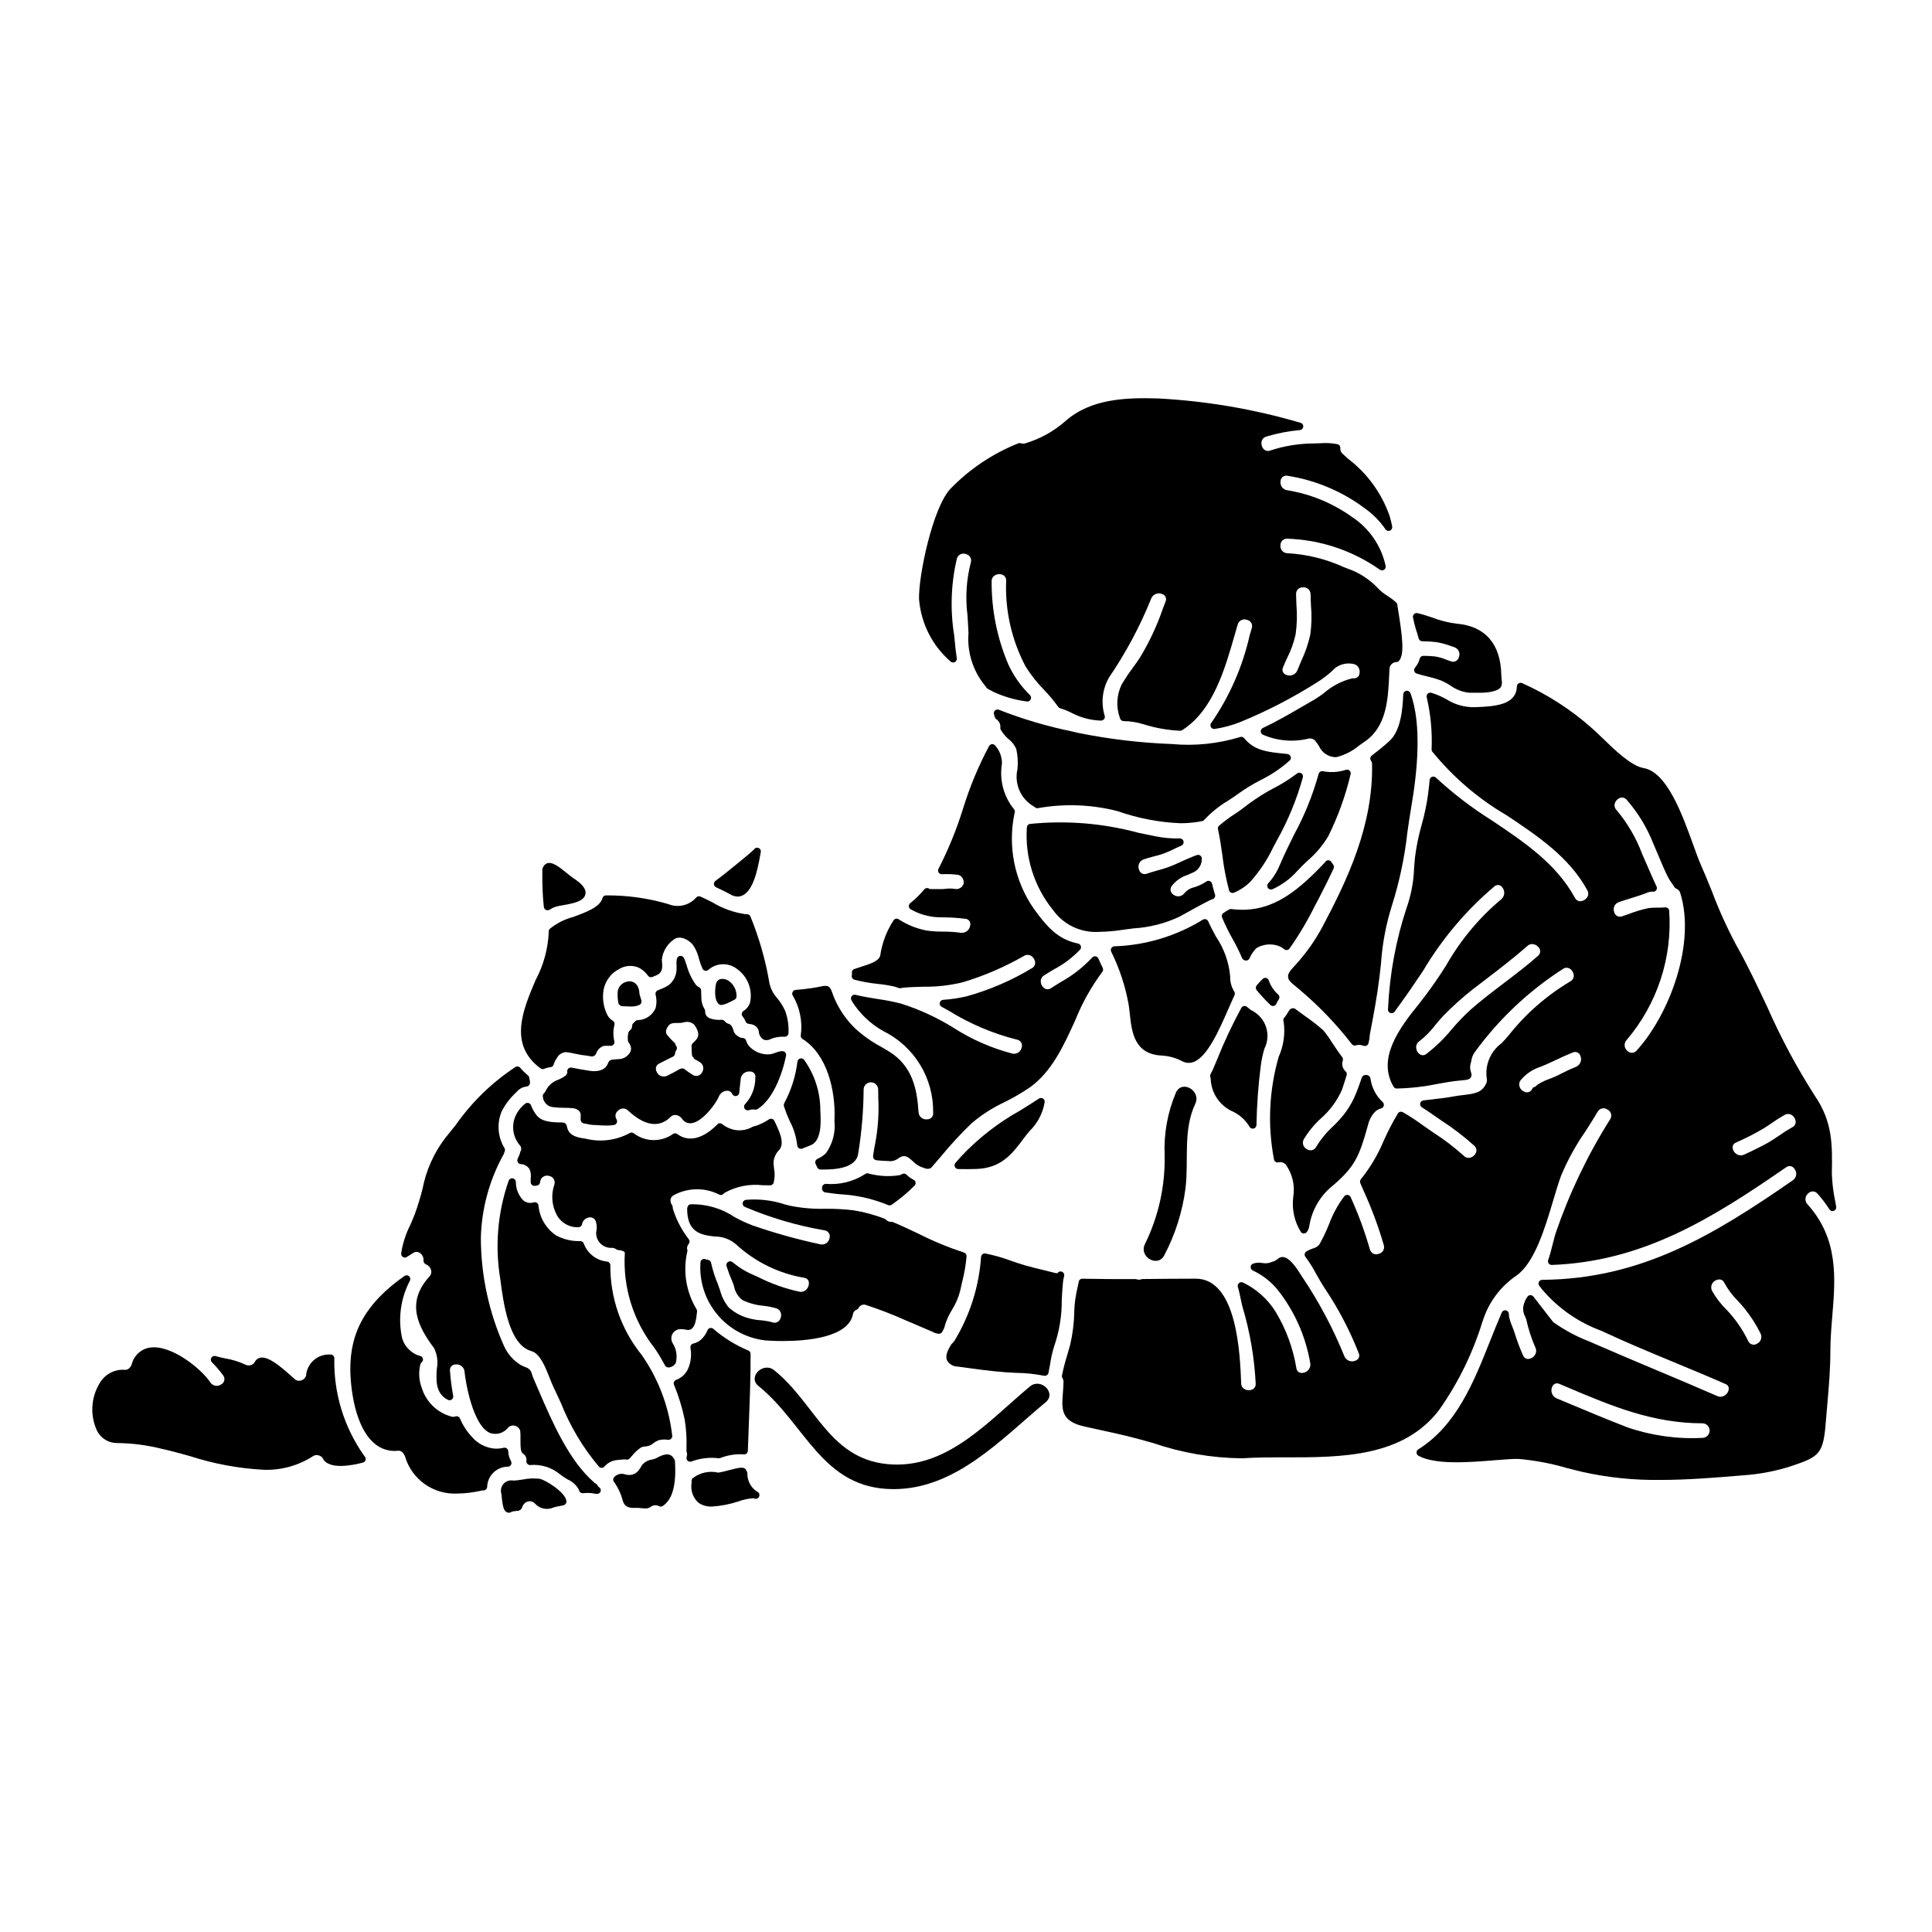 <?xml version="1.0" encoding="UTF-8"?>
<!-- Uploaded to: SVG Repo, www.svgrepo.com, Generator: SVG Repo Mixer Tools -->
<svg fill="#000000" width="800px" height="800px" version="1.1" viewBox="144 144 512 512" xmlns="http://www.w3.org/2000/svg">
 <g>
  <path d="m397.04 319.46c0.375-0.199 0.586-0.613 0.52-1.031-0.23-1.426-0.395-2.938-0.551-4.637l-0.129-1.359c-1.109-6.773-0.871-13.703 0.699-20.383 0.133-0.488 0.465-0.898 0.91-1.133 0.449-0.234 0.977-0.27 1.449-0.102 0.492 0.094 0.922 0.395 1.176 0.824 0.258 0.434 0.316 0.953 0.16 1.43-1.18 4.566-1.477 9.316-0.879 13.996 0.062 0.965 0.129 1.969 0.18 3.012l0.082 1.676h0.004c-0.402 5.047 1.176 10.055 4.391 13.969 0.117 0.113 0.215 0.246 0.289 0.395 0.086 0.172 0.223 0.316 0.395 0.414 0.562 0.309 1.102 0.59 1.664 0.883 2.766 1.254 5.703 2.094 8.719 2.484 0.41 0.066 0.82-0.141 1.012-0.512 0.195-0.375 0.141-0.832-0.148-1.145-2.449-2.383-4.43-5.207-5.836-8.324-2.93-6.93-4.41-14.383-4.352-21.902-0.012-0.672 0.359-1.293 0.961-1.602 0.684-0.359 1.504-0.344 2.176 0.039 0.5 0.324 0.773 0.902 0.707 1.492-0.309 7.902 1.48 15.746 5.184 22.73 1.395 2.211 3.019 4.269 4.852 6.137 1.352 1.406 2.602 2.906 3.75 4.488 0.121 0.184 0.301 0.324 0.512 0.391 1.105 0.336 2.18 0.773 3.203 1.305 2.363 1.223 4.973 1.895 7.633 1.969 0.297-0.004 0.582-0.125 0.785-0.344 0.199-0.23 0.281-0.543 0.223-0.844-1.07-3.418-0.664-7.125 1.117-10.23 4.473-6.555 8.223-13.574 11.188-20.934 0.219-0.547 0.648-0.98 1.195-1.203 0.547-0.223 1.156-0.215 1.695 0.023 0.41 0.113 0.746 0.406 0.922 0.793 0.172 0.387 0.168 0.832-0.02 1.215l-0.68 1.773c-1.562 4.562-3.613 8.945-6.109 13.07-0.598 0.906-1.238 1.797-1.883 2.688v0.004c-1.07 1.434-2.062 2.926-2.977 4.469-1.34 2.789-1.492 6-0.418 8.902 0.105 0.426 0.48 0.73 0.918 0.75 1.82 0.02 3.629 0.309 5.367 0.855 3.113 0.98 6.34 1.555 9.602 1.703 0.172 0.016 0.344-0.02 0.492-0.102 0.035 0 0.203-0.129 0.23-0.145 8.062-5.172 11.211-16.172 13.746-25.016 0.285-0.996 0.562-1.969 0.84-2.894v-0.004c0.141-0.5 0.484-0.922 0.949-1.156 0.469-0.238 1.012-0.266 1.5-0.078 0.48 0.098 0.898 0.402 1.141 0.828 0.246 0.426 0.293 0.938 0.133 1.402l-0.543 1.828c-1.875 8.336-5.336 16.234-10.191 23.266-0.258 0.316-0.293 0.758-0.09 1.113 0.203 0.352 0.605 0.543 1.008 0.48 2.328-0.344 4.609-0.961 6.793-1.836 7.309-2.996 14.332-6.652 20.977-10.922 1.148-0.77 2.238-1.617 3.266-2.543 1.348-1.578 3.43-2.328 5.477-1.965 0.562 0.043 1.082 0.316 1.438 0.758 0.355 0.438 0.516 1.004 0.445 1.562 0.016 0.449-0.168 0.883-0.504 1.18-0.34 0.297-0.789 0.426-1.234 0.352h-0.191c-2.828 0.691-5.445 2.062-7.621 3.996-0.93 0.656-1.742 1.234-2.312 1.574-1.027 0.586-2.055 1.18-3.086 1.781-3.469 2.016-7.051 4.102-10.691 5.812v0.004c-0.336 0.156-0.551 0.488-0.562 0.859-0.012 0.367 0.188 0.711 0.512 0.891 3.781 1.66 8 2.043 12.016 1.09 0.648-0.176 1.344 0 1.836 0.461 0.391 0.465 0.746 0.957 1.066 1.473 0.746 1.699 2.379 2.84 4.234 2.957 0.145 0 0.297 0 0.449-0.02v-0.004c2.234-0.574 4.309-1.652 6.066-3.148 0.438-0.301 0.824-0.57 1.137-0.789 6.117-3.961 6.449-11.473 6.742-18.105l0.062-1.301 0.004 0.004c0.02-1.02 0.848-1.836 1.863-1.848 0.246-0.023 0.477-0.133 0.645-0.312 1.547-1.672 0.887-6.633-0.301-14l-0.148-0.949c-0.035-0.219-0.145-0.418-0.309-0.566-0.699-0.617-1.445-1.176-2.234-1.672-0.809-0.496-1.562-1.07-2.25-1.719-1.934-2.137-4.293-3.836-6.93-4.996l-2.363-0.906h0.004c-4.731-2.172-9.824-3.434-15.02-3.719-0.531-0.004-1.031-0.227-1.387-0.621-0.352-0.391-0.523-0.914-0.473-1.438-0.023-0.473 0.148-0.938 0.48-1.277s0.789-0.527 1.262-0.516h0.066c8.812 0.285 17.348 3.148 24.551 8.227 0.34 0.238 0.789 0.234 1.125-0.004 0.34-0.234 0.492-0.66 0.387-1.059-1.152-5.254-4.297-9.855-8.777-12.836-5.098-3.68-10.977-6.129-17.18-7.152-0.57-0.051-1.094-0.332-1.453-0.777-0.355-0.445-0.512-1.02-0.434-1.586-0.004-0.438 0.188-0.855 0.516-1.145 0.332-0.289 0.77-0.418 1.203-0.359 7.539 1.156 14.672 4.164 20.758 8.754 2.078 1.496 3.883 3.34 5.336 5.453 0.266 0.383 0.766 0.527 1.195 0.34 0.43-0.184 0.672-0.648 0.574-1.105-0.191-0.934-0.395-1.871-0.672-2.754-2.117-6.07-5.981-11.375-11.105-15.254l-1.488-1.367 0.004 0.004c-0.379-0.391-0.555-0.934-0.477-1.469-0.004-0.453-0.312-0.848-0.754-0.957-1.527-0.297-3.094-0.379-4.644-0.242-0.613 0.023-1.242 0.051-1.891 0.051l0.004 0.004c-3.852 0.031-7.668 0.668-11.32 1.879-0.562 0.219-1.199 0.094-1.641-0.312-0.551-0.555-0.781-1.348-0.613-2.109 0.152-0.645 0.652-1.152 1.297-1.305 2.887-0.867 5.859-1.441 8.863-1.707 0.469-0.051 0.832-0.43 0.871-0.898 0.043-0.469-0.258-0.898-0.711-1.027-12.328-3.629-25.043-5.797-37.879-6.461-8.305-0.238-17.762 0.02-24.543 6.098-3.043 2.66-6.625 4.633-10.496 5.793-0.383 0.133-0.797 0.133-1.18 0-0.219-0.082-0.457-0.082-0.676 0-6.852 2.723-13.043 6.883-18.152 12.203-4.606 5.152-8.359 22.926-8.184 29.125h0.004c0.516 6.383 3.512 12.305 8.348 16.5 0.309 0.289 0.766 0.352 1.141 0.156zm90.527-15.129c-0.043-0.961-0.086-1.918-0.098-2.859-0.023-0.496 0.164-0.98 0.52-1.328 0.355-0.348 0.844-0.523 1.34-0.488h0.023c0.508-0.035 1.012 0.141 1.387 0.488 0.371 0.352 0.582 0.84 0.578 1.352 0 1.012 0.062 2.039 0.109 3.066h0.004c0.219 2.535 0.156 5.09-0.188 7.613-0.527 2.379-1.32 4.695-2.359 6.902-0.367 0.859-0.73 1.719-1.07 2.586-0.23 0.551-0.668 0.988-1.223 1.207-0.551 0.223-1.172 0.215-1.715-0.027-0.398-0.113-0.727-0.402-0.895-0.781-0.164-0.379-0.156-0.812 0.027-1.188 0.328-0.816 0.699-1.629 1.078-2.453v0.004c1.012-1.98 1.77-4.082 2.258-6.25 0.371-2.594 0.449-5.219 0.23-7.828z"/>
  <path d="m356.21 418.41c-0.031 0.371 0.145 0.727 0.461 0.922 6.617 4.121 8.715 13.805 8.492 20.859l-0.023 0.867c0.324 3.047-0.488 6.109-2.285 8.594-0.672 0.609-1.438 1.113-2.266 1.492-0.238 0.117-0.418 0.328-0.496 0.582-0.082 0.258-0.055 0.531 0.074 0.766 0.145 0.277 0.277 0.559 0.391 0.848 0.156 0.359 0.504 0.594 0.895 0.598h0.914c2.863 0 8.492-0.336 9.055-4.176h-0.004c0.93-5.652 1.414-11.367 1.453-17.094 0.047-1.031 0.895-1.844 1.926-1.844s1.883 0.812 1.93 1.844l0.023 2.223c0.219 4.109-0.062 8.227-0.836 12.266-0.184 0.75-0.316 1.668-0.453 2.644l-0.078 0.543c-0.039 0.258 0.027 0.523 0.184 0.73 0.156 0.215 0.395 0.359 0.656 0.395 0.789 0.105 1.609 0.148 2.441 0.188 0.426 0 0.863 0.039 1.285 0.07v0.004c0.77-0.012 1.512-0.277 2.117-0.754 0.238-0.164 0.488-0.309 0.75-0.434 1.18-0.469 1.867 0.09 3.086 1.18v0.004c0.785 0.836 1.777 1.449 2.879 1.77 0.137 0.027 0.27 0.074 0.395 0.145 0.25 0.09 0.52 0.121 0.785 0.102 0.027 0 0.281-0.027 0.309-0.035 0.227-0.039 0.43-0.152 0.582-0.324 0.859-0.977 1.699-1.969 2.551-2.965 2.523-3.074 5.227-5.996 8.098-8.754 2.637-2.242 5.566-4.117 8.703-5.586 2.258-1.113 4.438-2.379 6.527-3.781 5.969-4.16 9.156-11.18 12.242-17.973 1.816-4.539 4.219-8.828 7.137-12.754 0.242-0.293 0.293-0.703 0.129-1.047l-1.18-2.539h-0.004c-0.141-0.305-0.426-0.512-0.758-0.555-0.332-0.035-0.66 0.094-0.883 0.344-2.43 2.613-5.266 4.816-8.395 6.531-0.812 0.504-1.625 1.012-2.441 1.535-0.461 0.367-1.094 0.434-1.621 0.172-0.672-0.383-1.102-1.082-1.145-1.852-0.043-0.684 0.301-1.328 0.891-1.676 0.84-0.547 1.699-1.059 2.566-1.574 2.594-1.359 4.949-3.137 6.969-5.262 0.227-0.262 0.301-0.625 0.191-0.953-0.113-0.332-0.391-0.578-0.73-0.648-4.606-0.992-7.477-3.258-11.809-9.336-5.035-7.324-6.859-16.391-5.051-25.098 0-0.055 0.09-0.316 0.102-0.375l0.004 0.004c0.047-0.297-0.043-0.602-0.246-0.824-2.738-3.379-3.894-7.769-3.168-12.059 0.023-1.75-0.609-3.449-1.773-4.754-0.195-0.27-0.512-0.422-0.844-0.395-0.328 0.016-0.625 0.199-0.789 0.484-2.836 5.312-5.156 10.891-6.926 16.652-1.695 5.465-3.867 10.773-6.481 15.867-0.176 0.309-0.168 0.688 0.016 0.992 0.184 0.301 0.516 0.48 0.871 0.473 1.445-0.086 2.894-0.027 4.332 0.168 0.469 0.117 0.871 0.418 1.117 0.836 0.293 0.445 0.406 0.984 0.309 1.508-0.316 1.043-1.406 1.641-2.457 1.352-0.766-0.102-1.539-0.102-2.305 0-0.359 0.043-0.719 0.07-1.082 0.074h-3.004c-0.094-0.008-0.18-0.043-0.254-0.102-0.418-0.285-0.98-0.211-1.312 0.168-1.031 1.242-2.18 2.383-3.426 3.41l-0.309 0.262v-0.004c-0.258 0.211-0.391 0.531-0.359 0.863 0.035 0.328 0.23 0.617 0.52 0.773 2.191 1.254 4.644 1.969 7.164 2.09l1.438 0.031c1.965 0.004 3.93 0.137 5.879 0.391 0.418 0.023 0.801 0.234 1.043 0.574 0.242 0.336 0.32 0.766 0.211 1.168-0.07 0.59-0.371 1.129-0.836 1.492-0.469 0.367-1.062 0.531-1.652 0.457-1.539-0.207-3.086-0.309-4.637-0.305-1.465 0.008-2.93-0.086-4.387-0.277-2.664-0.504-5.203-1.527-7.477-3.012-0.438-0.266-1.008-0.148-1.309 0.27-1.84 2.812-3.051 5.996-3.539 9.32-0.336 1.527-2.715 2.277-5.019 3-0.625 0.199-1.25 0.395-1.852 0.609-0.465 0.168-0.734 0.656-0.629 1.141 0.035 0.156 0.023 0.316-0.027 0.465-0.148 0.52 0.145 1.062 0.66 1.223 2.055 0.535 4.148 0.91 6.262 1.121 1.5 0.148 2.984 0.395 4.453 0.73l1.109 0.375c0.191 0.059 0.395 0.059 0.586 0 0.172-0.059 0.352-0.094 0.531-0.102 1.723-0.16 3.508-0.211 5.238-0.254l0.004-0.004c3.551 0.055 7.098-0.34 10.551-1.18 5.668-1.703 11.125-4.055 16.258-7 0.57-0.348 1.285-0.348 1.852 0 0.66 0.406 1.066 1.121 1.078 1.895-0.016 0.609-0.375 1.152-0.926 1.41-5.379 3.238-11.176 5.734-17.227 7.418-2.051 0.48-4.141 0.789-6.242 0.93-0.434 0.035-0.797 0.348-0.887 0.777-0.09 0.426 0.109 0.859 0.492 1.07l1.883 1.035c5.594 3.469 11.691 6.059 18.078 7.668 0.449 0.07 0.844 0.332 1.086 0.715 0.246 0.383 0.309 0.855 0.18 1.289-0.086 0.555-0.395 1.047-0.852 1.371-0.457 0.32-1.027 0.441-1.578 0.336-5.504-1.43-10.754-3.723-15.547-6.789-4.367-2.727-9.055-4.894-13.961-6.461-2.059-0.527-4.148-0.938-6.254-1.23-1.938-0.312-3.938-0.633-5.824-1.102v-0.004c-0.395-0.105-0.812 0.039-1.055 0.367-0.238 0.32-0.254 0.758-0.031 1.09 0.039 0.098 0.082 0.191 0.133 0.285 2.051 3.25 4.875 5.941 8.219 7.832 4.047 1.977 7.441 5.066 9.793 8.906 2.352 3.84 3.559 8.27 3.481 12.77 0.059 0.449-0.086 0.898-0.387 1.234-0.305 0.336-0.738 0.52-1.188 0.508-0.559 0.082-1.125-0.078-1.559-0.434-0.438-0.359-0.699-0.883-0.73-1.445-0.395-5.734-1.387-12.203-7.965-16.172-0.633-0.395-1.285-0.789-1.938-1.152v-0.004c-2.461-1.309-4.75-2.922-6.809-4.797-2.398-2.297-4.309-5.055-5.609-8.109-0.254-0.609-0.426-1.09-0.555-1.461-0.652-1.863-1.219-2.008-3.117-1.617-0.539 0.113-1.266 0.27-2.289 0.418-1.512 0.227-2.863 0.363-4.305 0.48h-0.004c-0.336 0.031-0.633 0.23-0.785 0.531-0.16 0.305-0.145 0.668 0.039 0.961 1.875 3.188 2.625 6.914 2.121 10.578z"/>
  <path d="m362.71 460.01c2.086 0.312 3.684 0.484 5.18 0.566 3.957 0.332 7.84 1.277 11.508 2.797 0.113 0.043 0.23 0.066 0.352 0.066 0.203 0.004 0.398-0.059 0.566-0.172 2.152-1.504 4.176-3.191 6.039-5.043 0.223-0.223 0.328-0.539 0.277-0.848-0.047-0.312-0.242-0.582-0.523-0.727-0.691-0.336-1.316-0.789-1.852-1.336-0.316-0.332-0.82-0.398-1.211-0.164-0.199 0.125-0.418 0.223-0.641 0.289-2.758 0.434-5.574 0.277-8.266-0.457-0.312-0.094-0.648-0.027-0.898 0.176-3.098 1.996-6.769 2.898-10.438 2.574-0.285 0.027-0.547 0.172-0.727 0.395-0.18 0.242-0.262 0.547-0.227 0.848 0.004 0.082 0.016 0.164 0.031 0.242 0.078 0.414 0.41 0.734 0.828 0.793z"/>
  <path d="m435.32 390.95c2.121-0.035 4.238-0.223 6.332-0.559 0.941-0.133 1.879-0.246 2.793-0.363h0.004c4.18-0.258 8.277-1.301 12.074-3.074l0.492-0.277c5.938-3.309 7.652-4.148 8.117-4.328 0.078-0.008 0.16-0.023 0.234-0.051 0.516-0.168 0.793-0.723 0.625-1.238-0.297-0.875-0.504-1.762-0.789-2.875h0.004c-0.074-0.316-0.305-0.578-0.609-0.691-0.305-0.117-0.652-0.07-0.914 0.121-0.836 0.566-1.738 1.016-2.688 1.348-0.152 0.059-0.332 0.117-0.516 0.176-0.996 0.211-1.891 0.742-2.551 1.512-0.32 0.461-0.812 0.773-1.367 0.859-0.555 0.09-1.121-0.055-1.566-0.398-0.387-0.223-0.664-0.605-0.754-1.043-0.09-0.441 0.012-0.898 0.277-1.258 1.055-1.391 2.519-2.418 4.184-2.938 0.57-0.246 1.18-0.508 1.766-0.789h0.004c1.27-0.699 2.047-2.047 2.019-3.496 0.02-0.332-0.129-0.648-0.395-0.848-0.262-0.203-0.613-0.254-0.922-0.137-1.641 0.594-3.231 1.32-4.769 2.019l-1.305 0.59c-1.371 0.582-2.785 1.055-4.231 1.426-0.969 0.277-1.941 0.547-2.922 0.895v-0.004c-0.414 0.172-0.887 0.156-1.289-0.047-0.398-0.203-0.695-0.57-0.805-1.008-0.211-0.52-0.207-1.102 0.02-1.617 0.227-0.512 0.656-0.91 1.184-1.102 0.898-0.312 1.793-0.555 2.691-0.789 1.793-0.414 3.531-1.039 5.176-1.867 0.461-0.246 0.934-0.457 1.406-0.664l0.789-0.359h-0.004c0.414-0.199 0.637-0.656 0.535-1.105-0.098-0.445-0.492-0.766-0.953-0.773-2.207 0.043-4.414-0.152-6.582-0.586-1.504-0.305-2.973-0.609-4.406-0.91-9.352-2.531-19.09-3.332-28.734-2.359-0.445 0.055-0.793 0.414-0.84 0.859-0.559 7.934 1.918 15.777 6.918 21.957 2.805 3.93 7.449 6.121 12.266 5.793z"/>
  <path d="m482.03 451.91c0.238 0.145 0.52 0.188 0.789 0.117 0.668-0.152 1.367 0.047 1.859 0.523 1.812 2.481 2.551 5.582 2.051 8.613-0.426 3.262 0.293 6.566 2.031 9.355 0.188 0.23 0.469 0.363 0.766 0.363h0.043c0.316-0.012 0.609-0.172 0.789-0.434 0.34-0.477 0.559-1.031 0.629-1.613 0.691-4.25 2.957-8.082 6.344-10.734 5.68-4.922 6.875-7.543 9.148-15.77v0.004c0.266-1.285 0.852-2.481 1.699-3.477 0.48-0.531 1.102-0.918 1.789-1.109 0.355-0.078 0.641-0.344 0.738-0.691 0.102-0.352 0-0.727-0.262-0.98-1.801-1.664-2.957-3.914-3.266-6.348-0.07-0.277-0.246-0.52-0.492-0.672-0.254-0.16-0.559-0.215-0.855-0.16-0.422-0.004-0.797 0.266-0.93 0.668-0.465 1.383-1.219 3.406-1.453 3.996-0.727 1.84-1.684 3.586-2.844 5.195-1.012 1.336-2.133 2.59-3.348 3.742-1.73 1.582-3.223 3.402-4.438 5.406-0.211 0.43-0.594 0.75-1.055 0.879-0.461 0.125-0.953 0.055-1.355-0.203-0.488-0.223-0.859-0.637-1.027-1.141-0.168-0.508-0.117-1.062 0.141-1.531 1.234-2.043 2.754-3.898 4.519-5.508 2.434-2.121 4.363-4.762 5.644-7.723 0.176-0.512 0.363-1.105 0.562-1.742s0.395-1.285 0.625-1.969c0.129-0.387 0.012-0.809-0.301-1.07-0.781-0.715-1.062-1.824-0.719-2.824 0.102-0.305 0.047-0.645-0.148-0.902-1.055-1.398-2.027-2.875-2.856-4.121-0.645-1.07-1.379-2.086-2.195-3.031-1.477-1.316-3.035-2.531-4.664-3.644-0.898-0.652-1.848-1.34-2.789-2.051h-0.004c-0.25-0.133-0.539-0.164-0.812-0.094-0.293 0.082-0.547 0.266-0.719 0.512-0.113 0.164-0.223 0.336-0.32 0.508-0.258 0.465-0.551 0.906-0.879 1.32-0.086 0.07-0.16 0.152-0.223 0.242-0.18 0.285-0.203 0.637-0.062 0.941 0.453 3.172-0.004 6.41-1.32 9.332-2.539 8.832-2.969 18.133-1.242 27.16 0.039 0.27 0.188 0.512 0.41 0.664z"/>
  <path d="m287.24 427.13c0.168 0.125 0.375 0.195 0.582 0.195 0.137 0 0.27-0.027 0.395-0.078 0.539-0.227 1.109-0.379 1.691-0.441h0.074c0.422-0.09 0.738-0.441 0.785-0.867 0.316-0.785 0.738-1.527 1.25-2.199 0.504-0.52 1.176-0.848 1.895-0.926 0.867 0.094 1.723 0.242 2.57 0.445 0.957 0.227 1.93 0.391 2.91 0.488 0.453 0.062 0.926 0.125 1.395 0.23 0.547 0.027 1.047-0.32 1.219-0.844 0.32-0.895 1.016-1.602 1.91-1.934 0.391-0.043 0.785-0.059 1.18-0.047h0.789-0.004c0.289-0.012 0.562-0.145 0.742-0.371 0.176-0.223 0.25-0.508 0.195-0.789-0.348-1.422-0.348-2.906 0-4.328 0.145-0.422-0.02-0.891-0.395-1.133-0.535-0.324-0.996-0.77-1.336-1.297-1.137-2.125-1.535-4.566-1.129-6.941 0.457-2.383 1.992-4.418 4.156-5.512 1.574-0.945 3.508-1.066 5.191-0.328 0.961 0.508 1.793 1.234 2.426 2.125 0.25 0.352 0.707 0.492 1.117 0.34 0.504-0.168 0.992-0.383 1.457-0.641 1.367-0.727 1.23-2.242 1.141-3.246h0.004c-0.035-0.289-0.047-0.582-0.039-0.875 0.281-2.113 1.449-4.012 3.211-5.215 1.617-1.18 4.019 0.152 5.078 1.555 0.711 1.07 1.223 2.258 1.508 3.512 0.25 0.926 0.574 1.836 0.965 2.711 0.137 0.281 0.395 0.484 0.703 0.543 0.305 0.059 0.621-0.031 0.848-0.242 2.106-1.863 5.227-1.996 7.481-0.316 2.91 2 4.32 5.566 3.562 9.016-0.305 0.922-0.926 1.707-1.758 2.211-0.23 0.156-0.383 0.402-0.422 0.68-0.039 0.281 0.043 0.57 0.227 0.789 0.328 0.387 0.586 0.828 0.766 1.305 0.129 0.332 0.43 0.566 0.785 0.613 0.383 0.039 0.762 0.109 1.129 0.219 0.613 0.215 1.121 0.645 1.438 1.211 0.07 0.199 0.121 0.406 0.152 0.613 0.051 0.844 0.488 1.621 1.184 2.102 0.602 0.277 1.301 0.254 1.887-0.062 0.707-0.316 1.461-0.516 2.234-0.598 0.512-0.07 1.031-0.09 1.551-0.055 0.262 0.004 0.52-0.094 0.715-0.273 0.191-0.18 0.305-0.434 0.309-0.699 0.098-1.98-0.199-3.965-0.867-5.832-0.551-1.238-1.27-2.394-2.141-3.434-0.973-1.07-1.664-2.367-2.012-3.773-1.023-6.129-2.727-12.121-5.074-17.875-0.156-0.355-0.508-0.586-0.898-0.586h-0.352 0.004c-3.129-0.43-6.137-1.504-8.828-3.148-1.16-0.586-2.246-1.133-3.195-1.531h-0.004c-0.352-0.145-0.762-0.07-1.043 0.188-1.836 2.16-4.859 2.887-7.477 1.801-5.352-1.57-10.902-2.344-16.477-2.297-0.445 0-0.836 0.301-0.949 0.734-0.641 2.398-4.461 3.781-7.832 5.008-2.234 0.594-4.316 1.652-6.109 3.113-0.207 0.207-0.312 0.492-0.285 0.785-0.18 4.473-1.371 8.852-3.484 12.797-3.406 8.031-7.234 17.094 1.301 23.406z"/>
  <path d="m288.68 385.14c0.133 0.062 0.277 0.094 0.426 0.094 0.184 0 0.363-0.051 0.52-0.145 0.551-0.363 1.152-0.645 1.781-0.836 0.453-0.129 1.094-0.238 1.805-0.367 2.594-0.461 5.539-0.977 5.93-2.914 0.273-1.348-0.762-2.695-3.371-4.379-0.367-0.234-0.875-0.656-1.449-1.125-2.363-1.945-4.152-3.266-5.531-2.609h0.008c-0.77 0.441-1.191 1.309-1.07 2.188-0.059 3.109 0.07 6.223 0.395 9.312 0.043 0.34 0.254 0.633 0.559 0.781z"/>
  <path d="m351.81 437.34c0.055 0.109 0.094 0.227 0.125 0.348 0.371 1.156 0.82 2.285 1.344 3.383 1.059 1.992 1.734 4.168 1.992 6.41 0.008 0.535 0.445 0.969 0.984 0.969 0.117 0 0.234-0.02 0.348-0.062 0.375-0.141 0.75-0.297 1.121-0.445 0.371-0.148 0.715-0.293 1.066-0.418 3.074-1.18 2.754-6.519 2.606-9.094v-0.32 0.004c-0.023-4.773-1.535-9.418-4.328-13.289-0.25-0.297-0.645-0.422-1.02-0.32-0.371 0.102-0.648 0.41-0.711 0.793-0.469 3.867-1.652 7.613-3.496 11.047-0.156 0.312-0.168 0.676-0.031 0.996z"/>
  <path d="m333.77 379.14c1.348 0.602 2.629 1.246 3.938 1.969 0.535 0.309 1.145 0.477 1.762 0.488 0.469 0 0.926-0.105 1.344-0.312 2.684-1.285 3.871-6.184 4.68-10.805l0.102-0.555c0.016-0.055 0.027-0.109 0.031-0.164 0.066-0.527-0.293-1.012-0.816-1.098-0.406-0.074-0.812 0.117-1.012 0.48-0.59 0.645-4.539 3.836-5.852 4.898l-0.859 0.699c-1.125 0.938-2.266 1.789-3.496 2.707v0.004c-0.277 0.211-0.426 0.551-0.387 0.898 0.035 0.344 0.254 0.645 0.57 0.789z"/>
  <path d="m417.96 357.72c0.117 0.062 0.227 0.137 0.328 0.223 0.207 0.184 0.484 0.266 0.754 0.227 7.016-1.254 14.219-0.984 21.117 0.785 5.352 1.887 10.953 2.969 16.621 3.211 1.941 0.004 3.883-0.184 5.793-0.555 0.227-0.047 0.43-0.168 0.578-0.344 1.863-2.008 4.008-3.731 6.367-5.117 1.023-0.672 2-1.32 2.832-1.945h0.004c1.766-1.254 3.621-2.383 5.547-3.379 2.883-1.406 5.559-3.203 7.953-5.34 0.254-0.281 0.316-0.684 0.164-1.027-0.152-0.367-0.5-0.617-0.898-0.648l-0.512-0.055c-4.578-0.449-8.191-0.789-10.875-4.125-0.254-0.316-0.676-0.441-1.062-0.32-5.856 1.793-12.004 2.43-18.105 1.867-8.312-0.312-16.59-1.293-24.75-2.934l-1.66-0.395c-6.625-1.352-13.121-3.273-19.414-5.746-0.363-0.148-0.781-0.074-1.07 0.191-0.281 0.27-0.379 0.68-0.246 1.051l0.25 0.789v-0.004c0.078 0.199 0.215 0.371 0.395 0.484 0.715 0.492 1.113 1.332 1.035 2.195-0.031 0.234 0.02 0.469 0.152 0.664 0.516 0.836 1.145 1.602 1.867 2.269 0.984 0.723 1.754 1.699 2.215 2.828 0.375 1.715 0.48 3.477 0.309 5.227-0.914 3.894 0.84 7.93 4.312 9.922z"/>
  <path d="m402.75 453.79c6.297-0.23 9.238-3.594 12.441-7.965 0.5-0.688 1.062-1.367 1.625-2.051v-0.004c2.152-2.078 3.57-4.797 4.039-7.754 0.023-0.371-0.168-0.727-0.488-0.914-0.324-0.188-0.727-0.172-1.039 0.035-1.688 1.113-3.356 2.152-5.004 3.172-5.754 3.195-10.988 7.262-15.512 12.047l-1.609 1.82c-0.25 0.289-0.309 0.699-0.152 1.051 0.16 0.352 0.508 0.578 0.895 0.582 0.789 0 1.555 0.023 2.344 0.023 0.785 0 1.613-0.012 2.461-0.043z"/>
  <path d="m470.74 438.59c1.773 0.844 3.273 2.184 4.309 3.856v0.023c0.07 0.125 0.152 0.246 0.246 0.355 0.285 0.277 0.707 0.359 1.07 0.207 0.367-0.152 0.605-0.508 0.609-0.906 0.098-5.277 0.484-10.547 1.156-15.781 0.195-1.516 0.52-3.012 0.969-4.473 0.902-1.805 1.039-3.898 0.383-5.809-0.656-1.906-2.055-3.473-3.879-4.34-0.375-0.266-0.75-0.574-1.145-0.906v0.004c-0.227-0.184-0.52-0.262-0.809-0.215-0.285 0.055-0.535 0.23-0.68 0.484-2.402 4.422-4.543 8.98-6.406 13.656-0.48 1.141-0.898 2.137-1.234 2.906v-0.004c-0.145 0.32-0.305 0.633-0.484 0.934-0.133 0.215-0.176 0.477-0.121 0.723l0.121 0.527c0.102 3.816 2.398 7.231 5.894 8.758z"/>
  <path d="m291.95 430.13c-1.473 0.504-2.68 1.578-3.352 2.984-0.109 0.23-0.254 0.441-0.438 0.621-0.262 0.238-0.375 0.598-0.297 0.945 0.117 1.328 1.098 2.422 2.406 2.688 1.062 0.148 2.137 0.219 3.207 0.211 0.789 0 1.602 0.027 2.391 0.117 0.789 0.09 2.113 0.602 2.023 1.91-0.023 0.535-0.023 0.875-0.023 1.141 0.031 0.5 0.406 0.91 0.902 0.984 0.543 0.074 1.082 0.18 1.613 0.312 0.508 0.074 1.02 0.109 1.535 0.109 0.82 0.059 1.805 0.133 2.777 0.133 0.684 0.012 1.367-0.043 2.039-0.156 0.328-0.062 0.602-0.281 0.727-0.59 0.129-0.309 0.09-0.66-0.098-0.934-0.473-0.77-0.27-1.777 0.469-2.301 0.348-0.348 0.816-0.539 1.305-0.539s0.957 0.191 1.301 0.539c5.531 5.164 9.168 3.789 11.238 1.719 0.359-0.391 0.887-0.594 1.418-0.539 0.664 0.078 1.262 0.438 1.641 0.988 0.547 0.867 1.551 1.332 2.566 1.18 2.965-0.395 6.617-5.434 7.211-7.086v0.004c0.359-0.867 1.18-1.449 2.113-1.508 0.613-0.059 1.188 0.297 1.418 0.867 0.191 0.395 0.617 0.613 1.047 0.539 0.43-0.07 0.762-0.418 0.812-0.852l0.395-3.762v-0.004c0.195-1.215 1.328-2.055 2.551-1.883 0.41 0 0.797 0.188 1.051 0.508 0.258 0.32 0.352 0.742 0.266 1.141 0.02 2.551-0.922 5.012-2.633 6.902-0.359 0.301-0.457 0.812-0.234 1.227 0.223 0.41 0.707 0.605 1.152 0.473 0.504-0.191 1.047-0.246 1.574-0.168 0.25 0.051 0.504 0.008 0.723-0.125 3.965-2.465 6.508-8.93 7.57-14.168h-0.004c0.105-0.512-0.207-1.012-0.707-1.148-0.098-0.035-0.203-0.047-0.309-0.039-0.121-0.02-0.242-0.02-0.363 0-0.516 0.094-1.02 0.242-1.5 0.449-0.871 0.371-1.824 0.492-2.758 0.359-1.617-0.199-3.109-0.977-4.195-2.191-0.352-0.402-0.605-0.883-0.734-1.398-0.113-0.406-0.477-0.695-0.898-0.715-0.348-0.008-0.688-0.098-0.988-0.273-0.566-0.285-1.035-0.734-1.348-1.281-0.043-0.113-0.078-0.227-0.105-0.34-0.199-0.676-0.469-1.605-1.332-1.867h0.004c-0.398-0.098-0.75-0.328-1-0.656-0.199-0.277-0.535-0.426-0.875-0.395-1.016 0.082-2.039-0.043-3.012-0.363-0.824-0.266-1.367-1.055-1.316-1.918 0.004-0.188-0.051-0.375-0.148-0.531-0.527-0.836-0.82-1.793-0.855-2.777l-0.027-0.715c-0.023-0.484-0.043-0.973-0.043-1.465 0-0.398-0.242-0.758-0.609-0.91-0.297-0.117-0.555-0.309-0.75-0.562-1.137-1.586-1.98-3.363-2.492-5.25l-0.109-0.297v0.004c-0.148-0.543-0.344-1.07-0.59-1.574-0.176-0.379-0.559-0.609-0.973-0.586-0.414 0.031-0.766 0.32-0.879 0.723-0.129 0.559-0.168 1.137-0.105 1.707 0.02 0.281 0.02 0.566 0 0.848 0.051 1.707-0.695 3.34-2.019 4.422-0.695 0.461-1.441 0.836-2.227 1.125l-0.754 0.316-0.004-0.004c-0.426 0.188-0.664 0.645-0.57 1.102 0.324 1.195 0.324 2.457 0 3.652-0.848 1.906-2.731 3.137-4.812 3.148-0.234 0.035-0.449 0.152-0.602 0.332-0.121 0.141-0.254 0.273-0.395 0.395-0.246 0.184-0.395 0.477-0.395 0.785 0.02 0.484-0.207 0.941-0.602 1.219-0.191 0.141-0.332 0.344-0.395 0.578-0.125 0.492-0.176 1-0.145 1.508 0 0.633 0.023 0.984 0.395 1.312v-0.004c0.066 0.117 0.125 0.238 0.172 0.363 0.469 0.797 0.355 1.805-0.281 2.477-0.641 0.828-1.617 1.328-2.66 1.359-0.66 0.023-1.316 0.082-1.969 0.176-0.363 0.098-0.664 0.355-0.812 0.699l-0.102 0.227c-0.887 2.363-3.785 2.144-4.633 2.027-1.707-0.254-3.316-0.531-5-0.879h-0.043v0.004c-0.527-0.09-1.027 0.258-1.125 0.785-0.031 0.172-0.016 0.348 0.043 0.508-0.086 0.289-0.23 0.559-0.43 0.789-0.609 0.453-1.273 0.824-1.98 1.113zm30.938-6.906c0.027-0.328 0.145-0.637 0.332-0.902 0.219-0.32 0.23-0.738 0.023-1.066-0.105-0.148-0.188-0.309-0.246-0.48-0.043-0.184-0.141-0.352-0.281-0.48-0.73-0.648-1.395-1.363-1.992-2.137-0.645-0.902 0.246-2.09 0.449-2.344 0.52-0.676 1.18-0.711 2.34-0.719 0.344 0 0.688 0 1.039-0.035 0.172-0.027 0.344-0.059 0.516-0.102 0.32-0.082 0.645-0.137 0.973-0.164h0.086c0.688 0.012 1.344 0.277 1.844 0.75 0.297 0.395 1.723 2.336 0.723 3.723h0.004c-0.312 0.426-0.676 0.816-1.078 1.156-0.219 0.188-0.348 0.461-0.348 0.75 0 0.789 0.023 1.574 0.098 2.363v-0.004c0.02 0.203 0.098 0.395 0.227 0.547 0.102 0.109 0.195 0.227 0.277 0.348 0.117 0.211 0.316 0.367 0.551 0.43l0.273 0.148c0.266 0.148 0.527 0.305 0.789 0.477h-0.004c0.449 0.281 0.762 0.738 0.863 1.262 0.102 0.523-0.02 1.062-0.332 1.492-0.227 0.422-0.617 0.727-1.082 0.844-0.465 0.113-0.953 0.027-1.352-0.242l-0.227-0.145c-0.668-0.402-1.309-0.852-1.922-1.336-0.285-0.23-0.676-0.289-1.02-0.152-0.098 0.043-0.23 0.098-0.344 0.133l0.004 0.004c-0.148 0.043-0.285 0.125-0.395 0.23l-0.605 0.344-0.324 0.18-1.93 0.977c-0.5 0.25-1.082 0.285-1.609 0.094-0.527-0.191-0.949-0.59-1.172-1.105-0.207-0.383-0.27-0.824-0.172-1.246 0.129-0.445 0.449-0.805 0.875-0.984l1.328-0.672c0.742-0.395 1.473-0.758 2.215-1.105v-0.004c0.34-0.141 0.574-0.461 0.605-0.824z"/>
  <path d="m519.46 311.46c0.168 0.57 0.34 1.145 0.508 1.754v0.004c0.117 0.418 0.496 0.711 0.934 0.719 1.238 0.008 2.473 0.082 3.703 0.223 1.414 0.242 2.801 0.621 4.141 1.133l0.652 0.223c0.527 0.168 0.961 0.547 1.191 1.051 0.234 0.5 0.242 1.078 0.027 1.586-0.102 0.449-0.398 0.832-0.809 1.043-0.41 0.211-0.891 0.234-1.32 0.059-0.363-0.117-0.734-0.266-1.117-0.395v0.004c-1.039-0.457-2.137-0.766-3.262-0.918-0.988-0.094-1.969-0.141-2.91-0.141-0.438 0-0.824 0.289-0.945 0.711-0.234 0.891-0.664 1.715-1.262 2.418-0.215 0.25-0.285 0.59-0.195 0.906 0.09 0.316 0.332 0.566 0.645 0.668 0.891 0.285 1.812 0.512 2.731 0.742 1.336 0.305 2.652 0.699 3.938 1.18 0.75 0.34 1.477 0.734 2.172 1.184 1.469 1.082 3.199 1.762 5.016 1.965h0.129 1.574 1.055c1.156 0.031 2.316-0.074 3.449-0.316 2.363-0.578 2.672-1.398 2.465-3.148h-0.004c-0.055-0.43-0.09-0.859-0.102-1.289-0.184-8.207-4.269-12.891-11.809-13.543-2.211-0.27-4.383-0.812-6.465-1.613-1.266-0.43-2.582-0.875-3.938-1.18-0.328-0.086-0.676 0.012-0.918 0.246-0.238 0.234-0.348 0.578-0.281 0.91 0.195 0.938 0.473 2.176 0.863 3.457z"/>
  <path d="m480.65 410.31c0.184 0.184 0.434 0.285 0.695 0.285 0.051 0.004 0.102 0.004 0.152 0 0.312-0.047 0.582-0.242 0.727-0.523l0.164-0.344c0.047-0.121 0.109-0.238 0.176-0.352v-0.023l0.352-0.535c0.238-0.391 0.18-0.891-0.141-1.215-1.141-0.996-2.004-2.269-2.508-3.699-0.082-0.34-0.34-0.613-0.68-0.715-0.34-0.098-0.703-0.008-0.957 0.234-0.531 0.512-1.07 1.094-1.609 1.727v0.004c-0.293 0.359-0.293 0.879 0 1.242 1.074 1.312 2.223 2.559 3.445 3.734z"/>
  <path d="m496.09 371.98c-0.316-0.039-0.629 0.098-0.816 0.355-0.219 0.254-0.449 0.535-0.727 0.812-7.797 8.172-14.562 12.988-24.223 11.758v-0.004c-0.211-0.023-0.426 0.02-0.609 0.125-0.516 0.297-1.004 0.586-1.496 0.934v-0.004c-0.387 0.262-0.535 0.754-0.355 1.184 0.805 1.93 1.723 3.809 2.754 5.629 0.953 1.672 1.812 3.402 2.566 5.176 0.211 0.383 0.613 0.617 1.051 0.613 0.383 0 0.734-0.223 0.895-0.566 0.422-1.016 1.043-1.941 1.824-2.719 1.562-0.945 3.438-1.227 5.211-0.785 0.809 0.172 1.562 0.547 2.188 1.094 0.211 0.156 0.473 0.223 0.73 0.184 0.262-0.035 0.496-0.176 0.652-0.391 2.504-3.559 4.734-7.301 6.664-11.199l0.883-1.656c1.754-3.379 3.035-5.957 4.141-8.375 0.152-0.336 0.105-0.73-0.121-1.02-0.152-0.191-0.293-0.395-0.461-0.664v-0.004c-0.16-0.27-0.438-0.445-0.75-0.477z"/>
  <path d="m501.66 348.23c-0.262-0.246-0.637-0.328-0.977-0.219-1.367 0.457-2.805 0.652-4.242 0.582-0.609-0.02-1.219-0.09-1.82-0.207-0.527-0.121-1.055 0.207-1.184 0.73-1.531 5.559-3.695 10.922-6.449 15.988-1.305 2.633-2.652 5.352-3.84 8.152-0.727 1.777-1.762 3.414-3.055 4.832-0.266 0.289-0.336 0.703-0.176 1.062 0.156 0.355 0.508 0.586 0.898 0.586 0.137 0 0.27-0.027 0.395-0.082 2.504-1.125 4.742-2.769 6.566-4.824 0.828-0.918 1.77-1.816 2.727-2.723 2.18-1.855 4.043-4.059 5.508-6.516 2.586-5.223 4.57-10.723 5.906-16.398 0.098-0.344 0-0.711-0.258-0.965z"/>
  <path d="m469.66 411.08c0.535-1.223 1.035-2.363 1.496-3.356 0.137-0.289 0.121-0.625-0.035-0.898-0.766-1.207-1.152-2.613-1.109-4.039-0.332-3.797-1.633-7.445-3.781-10.594-0.789-1.453-1.512-2.816-2.043-4.035-0.113-0.254-0.324-0.449-0.586-0.535-0.262-0.09-0.547-0.062-0.789 0.074-7.07 4.363-15.156 6.805-23.457 7.086-0.336 0.004-0.645 0.176-0.824 0.457-0.18 0.285-0.203 0.637-0.062 0.941 2.191 4.422 3.746 9.129 4.621 13.98 0.129 0.816 0.227 1.676 0.32 2.551 0.512 4.723 1.148 10.629 8.402 11.02v0.004c1.887 0.09 3.731 0.59 5.406 1.457 0.543 0.312 1.156 0.477 1.781 0.48 0.41 0 0.816-0.07 1.203-0.199 3.731-1.262 6.91-8.555 9.457-14.395z"/>
  <path d="m487.7 349c-2.059 1.562-4.262 2.934-6.57 4.098l-1.039 0.57c-2.332 1.336-4.562 2.844-6.672 4.504l-0.707 0.531c-0.27 0.199-0.699 0.492-1.223 0.844l-0.004-0.004c-1.543 0.988-3.016 2.082-4.41 3.269-0.262 0.234-0.375 0.594-0.297 0.938 0.504 2.254 0.836 4.59 1.156 6.848v0.004c0.375 3.148 0.965 6.266 1.77 9.332 0.117 0.422 0.504 0.715 0.941 0.711 0.145 0 0.285-0.027 0.414-0.086 1.559-0.664 2.984-1.609 4.199-2.789 2.488-2.758 4.562-5.859 6.148-9.215 0.363-0.68 0.727-1.367 1.105-2.051 2.898-5.215 5.168-10.75 6.762-16.496 0.113-0.414-0.059-0.852-0.414-1.082-0.363-0.227-0.828-0.195-1.16 0.074z"/>
  <path d="m507.54 344.23c-0.418 0.316-0.516 0.898-0.227 1.332 0.203 0.305 0.309 0.668 0.301 1.031 0.285 16.258-6.602 30.652-13.07 42.863-1.758 3.309-3.875 6.406-6.324 9.238l-0.984 1.094c-1.301 1.434-1.969 2.152-1.883 3.102 0.086 0.949 0.754 1.473 1.898 2.414 0.352 0.285 0.754 0.617 1.223 1.023h0.004c5.082 4.293 9.699 9.113 13.777 14.375 0.25 0.328 0.684 0.465 1.078 0.336 0.398-0.133 0.828-0.168 1.246-0.102 0.156 0.027 0.312 0.066 0.465 0.117 0.16 0.047 0.328 0.094 0.484 0.125v0.004c0.066 0.012 0.133 0.016 0.199 0.02 0.445-0.004 0.832-0.309 0.941-0.742 0.199-0.773 0.32-1.562 0.363-2.359 0.957-4.953 1.938-10.191 2.527-15.074 0.148-1.223 0.289-2.469 0.426-3.723v-0.004c0.355-5.285 1.352-10.504 2.961-15.551 1.965-6.246 3.312-12.672 4.027-19.18 0.352-2.43 0.691-4.773 1.059-6.906 1.574-9.105 2.824-21.695-0.25-29.973-0.164-0.445-0.621-0.707-1.082-0.629-0.465 0.078-0.809 0.469-0.828 0.938-0.164 4.394-0.738 9.777-3.742 12.449-1.523 1.379-3.098 2.648-4.59 3.781z"/>
  <path d="m326.11 496.43c0.414 0.078 0.844-0.027 1.18-0.281 0.895-0.668 1.219-2.285 1.441-4.594 0.016-0.215-0.035-0.43-0.148-0.609-2.777-4.594-3.648-10.094-2.43-15.32 0.031-0.141 0.031-0.289 0-0.43l-0.086-0.348-0.004 0.004c0.008-0.445 0.168-0.875 0.449-1.215 0.305-0.367 0.305-0.898 0-1.262-1.891-2.434-3.32-5.191-4.223-8.141v-0.277c0-0.199-0.062-0.391-0.172-0.559-0.352-0.465-0.496-1.059-0.395-1.637 0.129-0.465 0.449-0.852 0.887-1.062 3.758-2.008 8.266-2.043 12.055-0.086 0.387 0.156 0.832 0.051 1.105-0.266 0.098-0.109 0.211-0.207 0.336-0.281 3.051-1.684 6.551-2.371 10.008-1.969l1.969 0.027c0.426 0 0.805-0.273 0.938-0.68 0.316-1.238 0.355-2.531 0.113-3.789-0.078-0.562-0.125-1.133-0.137-1.703 0.113-1.246 0.672-2.41 1.574-3.281 1.43-1.832-0.02-4.856-1.355-7.637-0.121-0.258-0.348-0.449-0.625-0.523-0.273-0.074-0.57-0.027-0.805 0.129-1.109 0.742-2.312 1.336-3.578 1.762-0.117 0.027-0.23 0.051-0.348 0.066-0.059 0.008-0.113 0.023-0.164 0.043-0.082 0.023-0.16 0.055-0.234 0.094-1.504 0.867-3.277 1.148-4.977 0.789-0.988-0.23-1.926-0.648-2.758-1.23-0.066-0.07-0.145-0.137-0.227-0.188-0.188-0.184-0.438-0.289-0.699-0.289-0.293-0.09-0.52 0.105-0.703 0.301-1.766 1.812-6.332 5.699-10.602 2.547h0.004c-0.34-0.246-0.797-0.258-1.145-0.023-3.152 2.246-7.41 2.156-10.465-0.23-0.344-0.215-0.789-0.195-1.113 0.047-3.539 1.895-7.656 2.406-11.551 1.438-3.773-0.441-4.723-1.609-5.039-3.477-0.129-0.477-0.562-0.809-1.059-0.812-2.68-0.043-5.453-0.086-6.898-1.898h-0.004c-0.637-0.805-1.145-1.707-1.508-2.668-0.105-0.293-0.348-0.52-0.648-0.605-0.301-0.082-0.621-0.02-0.871 0.164-0.863 0.656-1.586 1.473-2.129 2.41-1.66 2.715-1.387 6.191 0.68 8.617 0.418 0.426 0.5 1.082 0.195 1.602-0.055 0.098-0.094 0.203-0.113 0.312-0.035 0.211-0.094 0.418-0.176 0.613-0.117 0.246-0.223 0.496-0.332 0.75l-0.148 0.348v0.004c-0.125 0.281-0.105 0.605 0.047 0.875s0.422 0.449 0.727 0.492c0.953 0.023 1.836 0.512 2.363 1.309 0.352 0.797 0.465 1.68 0.328 2.543v0.34-0.004c-0.027 0.199-0.027 0.402 0 0.605 0 0.285 0.125 0.555 0.34 0.742 0.215 0.188 0.504 0.273 0.785 0.23l0.375-0.059c0.453 0 0.848-0.309 0.957-0.746 0.027-0.117 0.047-0.234 0.102-0.551 0.137-0.496 0.469-0.91 0.922-1.148 0.453-0.234 0.984-0.273 1.469-0.105 0.488 0.094 0.918 0.395 1.172 0.824 0.254 0.43 0.309 0.949 0.152 1.426-0.902 2.625-0.695 5.504 0.578 7.973 1.145 2.199 3.484 3.512 5.957 3.344 0.398-0.078 0.711-0.391 0.789-0.789 0.188-1.023 1.059-1.781 2.098-1.824 0.801-0.039 1.504 0.539 1.625 1.332 0.227 0.801 0.246 1.648 0.059 2.461-0.035 0.117-0.047 0.238-0.035 0.359-0.004 1.09 0.449 2.133 1.246 2.879 0.797 0.75 1.867 1.129 2.957 1.055 0.398 0.004 0.785 0.137 1.105 0.375 0.156 0.125 0.352 0.195 0.551 0.203 0.945 0.051 1.742 0.395 1.742 0.762l0.004 0.004c-0.566 9.105 2.25 18.102 7.91 25.262 0.961 1.426 1.883 2.965 2.754 4.57 0.172 0.316 0.504 0.516 0.867 0.52h0.137c0.777-0.07 1.469-0.523 1.836-1.215 0.465-1.793 0.156-3.699-0.852-5.258-0.523-0.902-0.422-2.035 0.254-2.832 0.879-0.98 1.875-0.988 3.613-0.648z"/>
  <path d="m344.79 539.4c-1.738-1.035-2.777-2.93-2.727-4.953-0.004-0.137-0.039-0.27-0.098-0.395l-0.168-0.332c-0.438-1.18-1.805-0.828-4.816-0.055-0.863 0.25-1.734 0.449-2.617 0.598-2.375-0.559-4.875-0.016-6.805 1.48-0.207 0.207-0.309 0.496-0.281 0.789 0.016 0.152 0.016 0.309 0 0.461-0.324 1.906 0.324 3.844 1.727 5.176 1.062 0.773 2.359 1.152 3.672 1.082 2.391-0.148 4.754-0.605 7.023-1.367 1.297-0.48 2.66-0.762 4.043-0.84 0.457 0.289 1.066 0.156 1.359-0.301 0.293-0.461 0.156-1.07-0.301-1.363z"/>
  <path d="m625.66 460.34c1.168 1.293 2.219 2.684 3.152 4.152 0.25 0.395 0.746 0.559 1.184 0.391 0.438-0.172 0.691-0.625 0.613-1.086l-0.215-1.227c-0.531-2.469-0.844-4.977-0.934-7.5 0.137-7.641 0.246-13.676-4.477-20.629-4.816-7.519-9.039-15.406-12.637-23.578-2.594-5.512-5.281-11.199-8.266-16.484-2.398-4.496-4.5-9.141-6.301-13.906-1.004-2.488-2.004-4.977-3.09-7.418-0.535-1.199-1.18-2.969-1.91-5.012-2.965-8.219-7.027-19.477-13.234-20.504-3.258-0.547-7.676-4.832-10.898-7.965-1.113-1.074-2.117-2.051-2.957-2.754l0.004-0.004c-5.473-4.832-11.648-8.805-18.316-11.781-0.301-0.137-0.645-0.113-0.922 0.062-0.277 0.172-0.453 0.469-0.465 0.797-0.16 4.777-5.32 5.324-11.055 5.512-2.719 0.082-5.394-0.66-7.684-2.129l-0.758-0.395h-0.004c-1.008-0.516-2.062-0.945-3.148-1.277-0.34-0.109-0.715-0.023-0.977 0.223-0.258 0.246-0.363 0.613-0.273 0.961 1.062 4.527 1.5 9.184 1.293 13.832 0.008 0.277 0.125 0.547 0.328 0.738 5.484 6.691 12.117 12.355 19.586 16.719 8.141 5.43 16.555 11.039 21.344 19.824v0.004c0.355 0.566 0.355 1.285 0 1.852-0.426 0.641-1.129 1.039-1.895 1.074-0.602-0.016-1.137-0.375-1.387-0.918-4.938-9.055-13.57-14.836-21.918-20.438-5.312-3.324-10.301-7.137-14.898-11.391-0.273-0.262-0.672-0.352-1.031-0.223-0.359 0.133-0.605 0.457-0.645 0.836-0.113 1.289-0.254 2.531-0.418 3.769h0.004c-0.379 2.742-0.949 5.457-1.703 8.117-0.824 2.891-1.422 5.836-1.789 8.816-0.078 0.832-0.141 1.648-0.207 2.465-0.105 3.668-0.781 7.297-2.004 10.754-2.816 8.527-4.461 17.398-4.891 26.371l-0.043 0.445c-0.043 0.441 0.219 0.859 0.637 1.016 0.418 0.152 0.891 0.008 1.148-0.355l0.234-0.332c0.305-0.434 0.598-0.855 0.895-1.25 2.207-2.988 4.328-6.164 6.398-9.234 5.008-8.457 11.395-16.02 18.895-22.371 0.305-0.285 0.719-0.414 1.133-0.359 0.414 0.059 0.777 0.301 0.992 0.656 0.77 0.969 0.617 2.375-0.348 3.148-5.824 4.887-10.73 10.77-14.492 17.375-2.211 3.543-4.613 6.957-7.203 10.234-5.574 6.809-11.156 14.691-6.785 22.043 0.164 0.293 0.477 0.473 0.816 0.461 3.598-0.074 7.18-0.477 10.703-1.199 2.133-0.395 4.144-0.746 6.379-0.945 1.484-0.129 2.16-0.184 2.559-0.789l0.004 0.004c0.238-0.434 0.254-0.957 0.035-1.402-0.281-0.777-0.297-1.629-0.043-2.418l0.168-0.711c0.109-0.797 0.422-1.555 0.906-2.199 6.356-8.734 14.281-16.211 23.371-22.043 0.512-0.359 1.188-0.395 1.734-0.09 0.664 0.395 1.082 1.105 1.102 1.879 0.012 0.641-0.34 1.23-0.91 1.527-6.309 3.746-11.871 8.625-16.41 14.387-0.574 0.703-1.207 1.363-1.832 2.012-2.902 2.144-4.398 5.703-3.902 9.273 0.121 0.539 0.031 1.102-0.25 1.574-1.062 2.191-2.922 2.516-5.867 2.859-0.73 0.082-1.477 0.168-2.219 0.305-1.875 0.348-4.637 0.715-8.445 1.129h-0.004c-0.41 0.047-0.75 0.348-0.848 0.75-0.094 0.406 0.074 0.828 0.418 1.055 1.25 0.789 2.473 1.641 3.676 2.473l1.574 1.094h0.004c3.055 1.977 5.949 4.191 8.648 6.633 0.465 0.379 0.676 0.988 0.539 1.574-0.207 0.75-0.781 1.34-1.523 1.574-0.633 0.191-1.32 0.008-1.777-0.473-2.519-2.269-5.219-4.328-8.074-6.16l-2.695-1.867c-1.73-1.281-3.531-2.465-5.398-3.539-0.457-0.25-1.031-0.102-1.309 0.34-1.379 2.309-2.625 4.699-3.723 7.152-1.527 3.691-3.57 7.148-6.074 10.266-0.246 0.285-0.309 0.688-0.164 1.035l0.832 1.938c2.156 4.703 3.961 9.559 5.406 14.531 0.141 0.496 0.066 1.027-0.203 1.469-0.273 0.438-0.719 0.738-1.227 0.832-0.465 0.172-0.984 0.133-1.418-0.105-0.438-0.238-0.75-0.652-0.859-1.137-1.355-4.719-3.055-9.332-5.086-13.805-0.141-0.32-0.438-0.547-0.789-0.586-0.336-0.039-0.676 0.094-0.895 0.355-1.711 2.262-3.074 4.762-4.051 7.422-0.727 1.836-1.578 3.617-2.547 5.332-0.453 0.555-1.078 0.938-1.777 1.098-0.594 0.195-1.16 0.457-1.695 0.785-0.227 0.152-0.379 0.391-0.422 0.66-0.043 0.27 0.027 0.547 0.195 0.762 1.094 1.484 2.078 3.055 2.938 4.688 0.699 1.238 1.426 2.523 2.254 3.769h0.004c3.582 5.356 6.578 11.082 8.93 17.078 0.18 0.375 0.184 0.809 0.016 1.188-0.168 0.379-0.496 0.664-0.895 0.781-0.539 0.238-1.152 0.254-1.699 0.035-0.551-0.215-0.992-0.641-1.223-1.184-3.008-7.43-6.781-14.527-11.262-21.172l-0.199-0.312c-1.504-2.394-3.121-4.629-4.723-4.816h-0.004c-0.555-0.074-1.109 0.125-1.496 0.527-0.477 0.375-1.027 0.645-1.617 0.785l-0.512 0.18v0.004c-0.621 0.176-1.277 0.199-1.91 0.078-0.844-0.16-1.715-0.098-2.527 0.184-0.355 0.152-0.59 0.5-0.598 0.887-0.008 0.391 0.215 0.746 0.566 0.91 2.441 1.137 4.613 2.785 6.363 4.832 4.613 5.727 7.672 12.547 8.879 19.797 0.086 0.582-0.066 1.172-0.422 1.641-0.352 0.465-0.879 0.77-1.461 0.844-0.41 0.113-0.848 0.039-1.195-0.203-0.348-0.238-0.57-0.621-0.609-1.043-0.879-5.332-2.769-10.441-5.578-15.059-2.094-3.293-5.066-5.93-8.582-7.621-0.352-0.156-0.762-0.094-1.051 0.16-0.289 0.254-0.402 0.652-0.293 1.02 0.336 1.125 0.578 2.301 0.789 3.324 0.16 0.789 0.309 1.469 0.461 2.012v0.004c1.961 6.586 3.129 13.383 3.473 20.246 0.066 0.586-0.203 1.16-0.699 1.48-0.676 0.383-1.5 0.398-2.188 0.039-0.598-0.309-0.969-0.926-0.961-1.594-0.289-7.578-1.051-27.707-12.035-27.707-4.5 0-8.996 0.043-13.5 0.09h-0.559c-0.117 0.004-0.238 0.027-0.348 0.07-0.402 0.148-0.844 0.148-1.246 0-0.102-0.035-0.211-0.055-0.32-0.055-5.035 0.023-9.633 0-14.051-0.094h-0.004c-0.488-0.02-0.914 0.332-0.988 0.816-0.113 0.629-0.242 1.266-0.395 1.906l0.004-0.004c-0.348 1.504-0.586 3.027-0.715 4.562l-0.074 1.441c-0.051 3.012-0.426 6.012-1.121 8.945-0.27 0.977-0.531 1.871-0.789 2.731v0.004c-0.543 1.727-0.992 3.481-1.344 5.258-0.047 0.25 0.008 0.512 0.148 0.723 0.195 0.301 0.281 0.66 0.254 1.016-0.02 1.082-0.098 2.078-0.168 2.988-0.32 4.113-0.566 7.359 5.547 8.738 1.594 0.371 3.195 0.715 4.801 1.062 2.246 0.488 4.496 0.977 6.719 1.52s4.481 1.18 6.863 1.848v-0.004c7.582 2.602 15.531 3.965 23.547 4.043 3.652-0.25 7.523-0.25 11.613-0.25 14.605 0 31.16 0 40.688-12.652v-0.004c5.008-7.121 8.863-14.992 11.418-23.316l0.312-0.859h-0.004c1.602-4.625 4.66-8.609 8.719-11.352 4.801-3.406 7.547-12.594 9.754-20.008 0.73-2.457 1.426-4.777 2.098-6.559v0.004c1.727-4.102 3.879-8.008 6.418-11.66 1.109-1.723 2.215-3.445 3.231-5.18h0.004c0.238-0.441 0.656-0.766 1.148-0.879 0.488-0.117 1.008-0.02 1.422 0.27 0.465 0.219 0.812 0.625 0.957 1.117 0.145 0.492 0.07 1.023-0.203 1.457-5.988 9.484-10.844 19.641-14.473 30.254-0.238 0.789-0.477 1.703-0.727 2.699-0.352 1.387-0.742 2.957-1.238 4.363h-0.004c-0.105 0.309-0.059 0.648 0.137 0.91 0.191 0.262 0.5 0.414 0.824 0.402 24.121-0.895 42.379-12.242 62.07-25.863 0.348-0.281 0.801-0.391 1.238-0.305 0.438 0.082 0.812 0.355 1.031 0.746 0.348 0.445 0.5 1.016 0.418 1.574-0.082 0.562-0.391 1.066-0.852 1.395-20.723 14.332-40.023 26.211-66.438 26.395-0.371 0-0.711 0.211-0.879 0.543-0.168 0.332-0.133 0.73 0.094 1.031l0.629 0.832v-0.004c4.227 5.039 9.699 8.875 15.879 11.125l0.789 0.375c6.184 2.883 12.562 5.512 18.734 8.078 4.438 1.84 8.875 3.676 13.285 5.617l-0.004-0.004c0.484 0.156 0.836 0.574 0.914 1.074 0.016 0.758-0.352 1.477-0.977 1.906-0.609 0.453-1.418 0.539-2.106 0.219-5.34-2.34-10.711-4.598-16.078-6.856-5.367-2.258-10.668-4.488-15.965-6.801l-1.688-0.738v-0.004c-3.449-1.312-6.719-3.059-9.727-5.199l-5.234-6.75c-0.203-0.242-0.504-0.387-0.82-0.395-0.32 0.016-0.613 0.184-0.785 0.449-0.508 0.727-0.867 1.551-1.047 2.418-0.188 0.934-0.039 1.902 0.414 2.734 0.152 0.305 0.273 0.621 0.359 0.945 0.562 2.523 1.363 4.984 2.394 7.352 0.332 0.652 0.27 1.438-0.16 2.027-0.43 0.637-1.148 1.012-1.914 1-0.539-0.059-1-0.422-1.184-0.934-0.891-1.98-1.652-4.016-2.281-6.094-0.148-0.465-0.352-0.984-0.562-1.523-0.375-0.848-0.66-1.727-0.859-2.629l-0.07-0.816c-0.039-0.512-0.469-0.902-0.98-0.902h-0.039c-0.418 0.016-0.781 0.297-0.902 0.699-1.051 2.43-2.043 4.922-3.043 7.426-4.387 11.02-8.93 22.406-19.039 28.734h0.004c-0.297 0.184-0.473 0.508-0.465 0.859 0.012 0.348 0.203 0.664 0.512 0.832 4.477 2.477 13.641 1.727 20.348 1.18 2.637-0.211 4.91-0.395 6.25-0.336v0.004c4.289 0.379 8.527 1.176 12.656 2.387 1.348 0.348 2.684 0.691 4.019 1.008 6.805 1.527 13.77 2.254 20.746 2.164 7.398 0 14.805-0.617 22.086-1.227l1.496-0.125h-0.004c3.773-0.359 7.492-1.121 11.102-2.281 7.621-2.543 8.621-3.203 9.277-12.027 0.117-1.535 0.25-3.066 0.395-4.598 0.395-4.5 0.789-9.148 0.789-13.777 0-3.168 0.266-6.375 0.52-9.48 0.828-10 1.68-20.344-6.59-29.547h-0.004c-0.375-0.402-0.562-0.945-0.52-1.496 0.043-0.547 0.312-1.055 0.746-1.395 0.32-0.34 0.77-0.527 1.238-0.508s0.906 0.238 1.195 0.602zm-52.672-77.266c0.992-0.348 2-0.652 3.008-0.965 1.625-0.504 3.305-1.023 4.883-1.672h0.004c0.379-0.121 0.781-0.164 1.18-0.125 0.332 0.031 0.656-0.121 0.844-0.395 0.195-0.27 0.242-0.617 0.121-0.926-0.035-0.09-0.074-0.176-0.121-0.258-0.723-1.551-1.406-3.121-2.086-4.691l-1.605-3.664c-1.586-4.25-3.879-8.199-6.793-11.68-0.484-0.457-0.672-1.152-0.477-1.793 0.227-0.734 0.809-1.301 1.547-1.508 0.598-0.133 1.215 0.086 1.598 0.559 3.019 3.457 5.414 7.41 7.082 11.684 0.48 1.07 0.938 2.164 1.395 3.262 0.789 1.926 1.621 3.914 2.594 5.773 0.273 0.492 0.574 0.965 0.906 1.414 0.227 0.328 0.461 0.648 0.656 0.98 0.113 0.195 0.285 0.344 0.496 0.422 0.535 0.203 0.938 0.652 1.078 1.203 4.129 13.34-2.797 32.039-11.578 41.723-0.305 0.359-0.746 0.57-1.211 0.582-0.469 0.012-0.922-0.176-1.242-0.516-0.422-0.34-0.684-0.84-0.723-1.383-0.043-0.539 0.145-1.074 0.508-1.473 8.125-9.52 12.18-21.848 11.297-34.328-0.066-0.484-0.48-0.844-0.973-0.844-0.039-0.004-0.078-0.004-0.121 0-1.477 0.18-3.184-0.055-4.723 0.27v-0.004c-1.719 0.398-3.406 0.914-5.051 1.551l-1.574 0.551c-0.418 0.172-0.887 0.152-1.293-0.047-0.402-0.203-0.703-0.566-0.82-1.004-0.211-0.516-0.203-1.094 0.023-1.605 0.223-0.512 0.648-0.906 1.172-1.094zm33.227 66.91c-0.68 0.328-1.484 0.25-2.09-0.195-0.621-0.426-0.984-1.133-0.973-1.887 0.074-0.523 0.438-0.957 0.941-1.129 2.484-1.09 4.906-2.328 7.246-3.707 0.789-0.48 1.574-1 2.312-1.523 1.062-0.75 2.16-1.445 3.297-2.078 0.285-0.164 0.605-0.25 0.934-0.254 0.332 0 0.652 0.098 0.93 0.273 0.656 0.414 1.055 1.133 1.062 1.906-0.027 0.594-0.387 1.121-0.93 1.363-1.188 0.664-2.34 1.391-3.449 2.184-1.004 0.684-1.969 1.336-2.957 1.902-2.012 1.094-4.082 2.125-6.324 3.144zm-44.559-23.266c-1.18 0.465-2.328 0.992-3.449 1.574-1.141 0.602-2.312 1.137-3.516 1.594-1.102 0.383-2.16 0.891-3.148 1.508-0.125 0.098-0.246 0.199-0.359 0.305-0.098 0.09-0.215 0.199-0.336 0.301h0.004c-0.34 0.031-0.637 0.234-0.789 0.539-0.172 0.414-0.52 0.73-0.949 0.867-0.43 0.137-0.895 0.078-1.277-0.16-0.516-0.223-0.914-0.648-1.105-1.176-0.191-0.523-0.156-1.105 0.094-1.605 1.414-1.805 3.348-3.125 5.543-3.789 1.379-0.562 2.723-1.18 4.074-1.824 1.445-0.676 2.891-1.355 4.371-1.941v0.004c0.219-0.09 0.449-0.137 0.684-0.141 0.617 0.035 1.145 0.449 1.324 1.043 0.23 0.535 0.238 1.145 0.02 1.688-0.219 0.543-0.645 0.977-1.184 1.199zm-39.645-3.418c-0.426 0.355-1.016 0.445-1.527 0.227-0.676-0.367-1.121-1.055-1.18-1.82-0.074-0.715 0.262-1.41 0.867-1.797 1.609-1.258 3.043-2.723 4.273-4.356 0.699-0.848 1.391-1.684 2.098-2.41 2.406-2.461 4.969-4.762 7.672-6.894 1.191-0.922 2.391-1.844 3.594-2.754 3.648-2.793 7.426-5.684 10.953-8.797l0.004-0.004c0.34-0.324 0.793-0.508 1.266-0.516 0.637 0.023 1.23 0.309 1.648 0.789 0.328 0.312 0.504 0.754 0.48 1.203-0.02 0.453-0.234 0.875-0.586 1.156-2.859 2.519-5.957 4.871-8.953 7.148-3 2.273-6.051 4.598-8.914 7.113h-0.004c-1.742 1.605-3.387 3.316-4.926 5.117-1.992 2.453-4.262 4.664-6.766 6.594zm87.574 76.82-0.004-0.004c-0.387 0.242-0.859 0.305-1.297 0.172-0.434-0.133-0.793-0.449-0.977-0.867-1.27-2.633-2.883-5.082-4.797-7.289l-0.875-0.949c-1.547-1.512-2.871-3.234-3.938-5.117-0.246-0.504-0.273-1.082-0.082-1.609 0.195-0.527 0.594-0.949 1.105-1.172 0.281-0.141 0.586-0.219 0.898-0.227 0.598 0.004 1.133 0.375 1.352 0.93 0.969 1.754 2.18 3.363 3.598 4.777 0.543 0.594 1.086 1.18 1.594 1.801v0.004c1.715 2.094 3.191 4.375 4.394 6.801 0.254 0.492 0.293 1.066 0.109 1.586-0.188 0.523-0.582 0.941-1.09 1.16zm-54.234 11.414h-0.004c0.172-0.535 0.656-0.906 1.215-0.938 0.238 0.004 0.477 0.055 0.695 0.152l2.363 1c11.496 4.859 22.355 9.445 35.641 9.445 1.016 0.066 1.805 0.91 1.805 1.926s-0.789 1.859-1.805 1.926c-6.789 0.367-13.582-0.582-20.008-2.797-5.312-2.055-10.66-4.293-15.828-6.461l-2.945-1.23h0.004c-0.559-0.25-0.992-0.711-1.203-1.281-0.215-0.574-0.191-1.207 0.062-1.762z"/>
  <path d="m322.68 530.68-0.145-0.203c-1.074-1.926-3.391-0.695-4.371-0.176-0.176 0.094-0.332 0.18-0.461 0.234l-0.004-0.004c-0.301 0.117-0.609 0.207-0.926 0.27-1.031 0.141-1.969 0.664-2.629 1.469-0.277 0.496-0.59 0.973-0.93 1.426-0.641 0.801-1.629 1.242-2.652 1.184-0.305-0.023-0.613-0.074-0.91-0.148-1.004-0.355-2.121-0.09-2.852 0.684-0.355 0.348-0.395 0.902-0.094 1.297 1.082 1.504 1.871 3.195 2.332 4.988 0.59 2.016 2.32 1.945 3.508 1.91h0.602c0.102 0 0.289 0 0.508 0.043 0.504 0.051 0.949 0.09 1.336 0.09h-0.004c0.488 0.039 0.973-0.086 1.383-0.355 0.637-0.543 1.547-0.637 2.281-0.234 0.316 0.16 0.699 0.141 0.996-0.055 2.57-1.715 3.625-5.59 3.223-11.844 0-0.207-0.066-0.41-0.191-0.574z"/>
  <path d="m425.98 482.29c0.172-0.473-0.031-0.996-0.473-1.23-0.426-0.227-0.949-0.094-1.215 0.305-0.195 0.066-0.406 0.066-0.602 0-0.914-0.23-1.828-0.453-2.754-0.676-1.824-0.441-3.641-0.883-5.441-1.402-1.18-0.352-2.363-0.754-3.543-1.156h0.004c-2.215-0.828-4.492-1.477-6.809-1.941-0.281-0.059-0.57 0.016-0.789 0.199-0.219 0.184-0.352 0.445-0.367 0.73-0.539 7.777-2.914 15.312-6.922 21.996-0.219 0.387-0.504 0.727-0.84 1.016-0.074 0.066-0.137 0.141-0.188 0.227-0.828 1.363-1.652 2.922-1.031 4.227 0.598 0.977 1.66 1.574 2.805 1.574l1.004 0.137c3.898 0.543 7.93 1.102 11.879 1.383 0.863 0.066 1.785 0.105 2.754 0.148h0.004c2.422 0.035 4.832 0.289 7.211 0.758 0.07 0.02 0.148 0.027 0.223 0.027 0.469-0.004 0.871-0.332 0.965-0.789 0.129-0.637 0.273-1.414 0.418-2.223 0.234-1.625 0.598-3.231 1.082-4.797 1.379-3.969 2.062-8.145 2.023-12.344 0.082-1.574 0.16-3.078 0.309-4.492h-0.004c0.047-0.566 0.145-1.129 0.297-1.676z"/>
  <path d="m348.73 494.44c-1.059-0.297-2.144-0.484-3.242-0.566-0.945-0.066-1.883-0.223-2.801-0.461-2.09-0.496-4.019-1.516-5.609-2.961-1.074-1.344-1.848-2.902-2.273-4.566-0.191-0.562-0.395-1.109-0.578-1.613-0.762-1.82-1.363-3.703-1.789-5.629-0.086-0.434-0.453-0.754-0.895-0.789-0.191-0.023-0.375-0.074-0.551-0.156-0.293-0.121-0.625-0.094-0.898 0.066-0.266 0.168-0.441 0.453-0.465 0.77-0.355 5 1.234 9.945 4.438 13.801 3.203 3.856 7.773 6.32 12.758 6.887 0.062 0 1.922 0.164 4.562 0.164 6.394 0 17.398-0.914 18.652-7.086 0.066-0.543 0.43-1.004 0.938-1.203 0.238-0.082 0.434-0.25 0.551-0.469 0.355-0.742 1.223-1.086 1.988-0.785 3.57 1.168 7.078 2.523 10.508 4.062l2.031 0.859c1.504 0.637 3.008 1.27 4.512 1.934l0.555 0.238h-0.004c0.551 0.32 1.168 0.504 1.801 0.531 0.332-0.027 0.629-0.223 0.785-0.52l0.16-0.297c0.141-0.254 0.273-0.5 0.395-0.816 0.051-0.145 0.09-0.312 0.137-0.5l0.09-0.355 0.004 0.004c0.434-1.344 1.031-2.629 1.773-3.828 0.973-1.531 1.699-3.203 2.16-4.957 0.18-0.84 0.367-1.641 0.547-2.422v0.004c0.582-2.242 0.98-4.531 1.18-6.84 0.031-0.461-0.258-0.879-0.699-1.008-4.125-1.352-8.141-3.012-12.012-4.973-2.211-1.051-4.5-2.137-6.789-3.09-0.145-0.059-0.301-0.082-0.457-0.07-0.523 0.039-1.031-0.172-1.375-0.566-0.102-0.105-0.223-0.188-0.359-0.238-2.691-1.062-5.492-1.82-8.352-2.262-2.453-0.293-4.922-0.426-7.394-0.395-3.144 0.086-6.289-0.188-9.375-0.812l-1.328-0.34h0.004c-3.344-1.105-6.879-1.52-10.387-1.211-0.422 0.07-0.75 0.41-0.812 0.832-0.059 0.426 0.164 0.84 0.555 1.023 6.797 2.898 13.914 4.992 21.199 6.231 0.449 0.07 0.848 0.332 1.09 0.715 0.242 0.383 0.309 0.855 0.18 1.289-0.078 0.555-0.379 1.051-0.832 1.371-0.457 0.32-1.023 0.441-1.57 0.328-6.117-1.305-12.145-2.988-18.055-5.035-1.621-0.629-3.199-1.359-4.723-2.195-3.469-2.336-7.59-3.519-11.77-3.379-0.465 0.086-0.789 0.723-0.789 1.18 0 6.461 3.887 6.934 7.305 7.356h0.004c2.086-0.023 4.106 0.723 5.676 2.098 5.023 4.625 11.277 7.691 18.012 8.836 0.52 0.031 0.977 0.359 1.18 0.844 0.211 0.738 0.039 1.531-0.461 2.113-0.457 0.598-1.211 0.879-1.949 0.734-3.809-0.824-7.496-2.133-10.973-3.898-0.734-0.336-1.469-0.664-2.207-0.988-1.508-0.719-2.922-1.617-4.211-2.672l-0.395-0.312c-0.344-0.25-0.809-0.258-1.156-0.02-0.355 0.242-0.516 0.684-0.395 1.098 0.449 1.414 0.977 2.809 1.574 4.172 0.164 0.383 0.305 0.777 0.426 1.18 0.254 1.461 1.059 2.769 2.246 3.66 1.73 0.832 3.598 1.34 5.512 1.504 1.141 0.129 2.266 0.348 3.371 0.66 0.652 0.168 1.152 0.688 1.297 1.344 0.16 0.754-0.07 1.543-0.617 2.09-0.434 0.395-1.051 0.516-1.605 0.309z"/>
  <path d="m334.45 530.45c0.148 0.012 0.297-0.004 0.438-0.055 1.969-0.785 4.086-1.117 6.203-0.973 0.273 0.039 0.551-0.047 0.758-0.23 0.211-0.18 0.332-0.441 0.34-0.719 0.082-2.691 0.184-5.383 0.297-8.07 0.219-5.75 0.457-11.695 0.426-17.605l-0.004 0.004c0-0.391-0.234-0.742-0.59-0.898-3.367-1.406-6.488-3.336-9.254-5.719-0.234-0.223-0.562-0.312-0.879-0.242-0.316 0.066-0.574 0.289-0.695 0.586-0.391 1.004-1.023 1.895-1.836 2.598-0.562 0.465-1.23 0.781-1.941 0.93-0.477 0.121-0.793 0.566-0.75 1.055 0 0.156 0.043 0.316 0.102 0.711v0.004c0.188 1.543-0.008 3.109-0.574 4.562-0.562 1.535-1.777 2.742-3.32 3.293-0.246 0.098-0.441 0.289-0.547 0.531-0.105 0.242-0.105 0.516 0 0.758 1.223 2.988 2.172 6.082 2.828 9.242 0.406 2.465 0.566 4.961 0.473 7.457v0.848-0.004c0 0.109 0.02 0.219 0.051 0.32 0.148 0.379 0.156 0.797 0.02 1.18-0.148 0.371-0.062 0.789 0.219 1.07 0.184 0.188 0.434 0.289 0.695 0.289 0.129 0 0.254-0.023 0.371-0.074 2.285-0.855 4.746-1.145 7.172-0.848z"/>
  <path d="m309.08 410.66c0.25 0 0.539 0 0.848 0.031 0.395 0.023 0.789 0.043 1.18 0.043 0.809 0.039 1.617-0.109 2.359-0.43 0.398-0.203 0.613-0.645 0.523-1.086-0.105-0.469-0.242-0.934-0.418-1.383-0.07-0.258-0.113-0.523-0.137-0.789-0.031-0.711-0.258-1.398-0.648-1.996-0.645-0.871-1.781-1.219-2.805-0.852-1.238 0.309-2.152 1.355-2.289 2.625-0.07 1.039 0 2.082 0.207 3.102 0.191 0.473 0.668 0.77 1.18 0.734z"/>
  <path d="m240.55 529.84-0.152-0.207c-5.254-7.484-7.984-16.445-7.801-25.586 0.027-0.289-0.074-0.578-0.277-0.789-0.195-0.203-0.477-0.312-0.758-0.293-3.344-0.223-6.234 2.305-6.461 5.644-0.188 0.527-0.59 0.949-1.105 1.16-0.516 0.211-1.098 0.195-1.602-0.047-0.203-0.156-0.566-0.48-1.027-0.898-3.074-2.754-6.246-5.434-8.367-5.019v0.004c-0.656 0.113-1.211 0.543-1.488 1.145-0.23 0.41-0.617 0.707-1.074 0.812-0.496 0.16-1.039 0.102-1.488-0.16-1.695-0.785-3.492-1.332-5.34-1.625-0.973-0.219-1.867-0.422-2.473-0.605h0.004c-0.434-0.133-0.898 0.043-1.133 0.43s-0.176 0.883 0.145 1.203c1.094 1.086 2.094 2.258 3 3.508 0.277 0.363 0.383 0.836 0.289 1.285-0.098 0.449-0.387 0.836-0.789 1.055-0.441 0.332-1 0.473-1.547 0.379-0.543-0.09-1.027-0.398-1.34-0.855-2.453-3.688-10.309-10.012-15.93-9.273-2.394 0.324-4.348 2.082-4.922 4.43-0.254 0.758-0.957 1.574-1.812 1.477-2.727-0.211-5.332 1.168-6.691 3.543-2.316 3.801-2.586 8.504-0.727 12.551 0.992 2.035 3.062 3.32 5.328 3.309 4.008 0.039 8 0.559 11.887 1.539 2.363 0.52 4.828 1.203 7.457 1.93h0.004c6.344 2.059 12.93 3.273 19.59 3.621 4.629 0.145 9.184-1.129 13.066-3.652 0.422-0.254 0.93-0.316 1.402-0.176 0.48 0.102 0.895 0.402 1.137 0.828 1.574 3.117 7.977 1.793 10.629 1.09h-0.004c0.312-0.082 0.566-0.312 0.676-0.617 0.109-0.301 0.062-0.641-0.125-0.906 0-0.008-0.164-0.215-0.18-0.23z"/>
  <path d="m335.31 410.32c0.477-0.082 0.941-0.227 1.383-0.426l0.418-0.195c0.395-0.184 0.789-0.371 1.18-0.578v-0.004c0.16-0.07 0.312-0.152 0.461-0.246 0.23-0.156 0.387-0.398 0.43-0.676 0.094-1.57-0.586-3.09-1.82-4.07-0.723-0.605-1.688-0.836-2.606-0.625-0.562 0.254-0.961 0.777-1.047 1.391 0 0.035-0.762 3.707 0.742 5.168h0.004c0.184 0.18 0.43 0.277 0.684 0.277 0.059 0 0.117-0.008 0.172-0.016z"/>
  <path d="m279.45 532.13c0.148-0.301 0.129-0.656-0.047-0.941-0.445-0.812-0.688-1.719-0.715-2.644-0.023-0.289-0.176-0.551-0.414-0.719-0.234-0.168-0.535-0.223-0.816-0.148-0.738 0.184-1.496 0.258-2.258 0.223-2.406-0.172-4.641-1.316-6.188-3.168-1.32-1.41-2.371-3.047-3.109-4.828-0.211-0.477-0.754-0.703-1.242-0.523-0.312 0.105-0.645 0.121-0.961 0.047-3.816-1.012-6.832-3.938-7.961-7.723-0.73-1.984-0.844-4.141-0.328-6.191 0.039-0.121 0.094-0.238 0.156-0.352 0.371-0.191 0.578-0.598 0.52-1.012-0.059-0.414-0.375-0.746-0.781-0.824-0.379-0.086-0.746-0.219-1.094-0.395-1.742-0.848-3.055-2.379-3.633-4.231-1.152-5.191-0.422-10.625 2.062-15.324 0.195-0.402 0.094-0.887-0.246-1.176-0.34-0.293-0.832-0.316-1.199-0.059-10.07 7.059-14.5 14.773-14.355 25.012 0 1.418 0.312 13.98 6.203 19.219 1.762 1.613 4.144 2.375 6.516 2.086 0.906-0.09 1.523 0.859 1.766 1.504h0.004c1.785 6.113 7.547 10.191 13.906 9.84 2.141-0.02 4.269-0.285 6.352-0.785 0.176-0.035 0.355-0.047 0.535-0.039 0.504-0.004 0.93-0.383 0.98-0.887 0.059-3.027 2.547-5.441 5.574-5.406 0.336-0.039 0.629-0.246 0.773-0.555z"/>
  <path d="m309.71 530.75 0.184 0.047c0.352 0.082 0.719-0.027 0.965-0.293l0.621-0.695c0.695-0.875 1.527-1.637 2.461-2.25 0.301-0.133 0.625-0.207 0.953-0.219 0.652-0.027 1.289-0.219 1.844-0.562l0.203-0.152h0.004c0.52-0.438 1.117-0.773 1.758-0.992 0.77-0.164 1.562-0.191 2.34-0.074 0.301 0.043 0.605-0.062 0.816-0.281 0.219-0.215 0.32-0.516 0.285-0.816-0.875-7.691-3.656-15.043-8.09-21.391-5.445-6.731-8.379-15.141-8.309-23.797-0.016-0.477-0.367-0.871-0.836-0.945-2.82-0.262-5.234-2.125-6.203-4.785-0.141-0.41-0.539-0.672-0.969-0.641-2.25 0.062-4.473-0.473-6.445-1.555-2.633-1.82-4.316-4.719-4.594-7.91-0.035-0.281-0.195-0.531-0.434-0.688s-0.531-0.199-0.805-0.121c-0.973 0.332-2.043 0.121-2.82-0.551-1.238-1.301-1.934-3.027-1.934-4.824 0.004-0.48-0.34-0.895-0.816-0.977-0.477-0.102-0.953 0.18-1.098 0.645-2.902 8.336-3.668 17.27-2.223 25.977 0.859 6.559 2.297 17.535 8.289 19.168 2.277 0.637 3.738 4.375 4.805 7.106 0.355 0.902 0.672 1.715 0.977 2.336 0.656 1.359 1.316 2.789 1.992 4.258 2.426 6.152 5.836 11.867 10.094 16.922 0.188 0.195 0.441 0.305 0.711 0.305 0.266 0 0.52-0.109 0.703-0.309 0.758-0.883 1.789-1.48 2.934-1.699 0.871-0.133 1.754-0.211 2.637-0.234z"/>
  <path d="m302.73 538.12c-0.172-0.156-0.316-0.336-0.43-0.539-0.082-0.145-0.195-0.266-0.336-0.359-0.145-0.082-0.285-0.18-0.418-0.281-6.75-5.789-11.18-16.07-14.742-24.336l-1.145-2.648c-0.395-0.895-0.59-1.473-0.723-1.863-0.172-0.867-0.832-1.559-1.688-1.777-0.266-0.113-0.617-0.266-1.102-0.496h-0.004c-1.957-1.152-3.523-2.867-4.488-4.926-4.078-9.059-6.195-18.875-6.223-28.809 0.191-7.781 2.266-15.398 6.047-22.203 0.047-0.172 0.109-0.344 0.184-0.508l0.102-0.27v0.004c0.109-0.281 0.082-0.598-0.07-0.855-1.77-2.902-2.062-6.469-0.789-9.621 0.934-1.875 2.199-3.566 3.734-4.992l0.395-0.395h-0.004c0.672-0.766 1.613-1.234 2.625-1.312 0.457-0.094 0.785-0.496 0.789-0.961v-0.324c-0.008-0.27-0.066-0.535-0.164-0.789 0.023-0.289-0.082-0.578-0.289-0.785-0.234-0.234-0.504-0.48-0.789-0.719l0.004-0.004c-0.473-0.398-0.906-0.84-1.293-1.32-0.297-0.41-0.855-0.527-1.293-0.277-6.223 4.09-11.609 9.324-15.875 15.422-0.898 1.129-1.805 2.273-2.754 3.422h-0.004c-3.012 3.957-5.066 8.559-6.008 13.445-0.562 2.242-1.234 4.453-2.016 6.629-0.352 0.93-0.789 1.879-1.18 2.836-1.23 2.41-2.066 5.004-2.473 7.676-0.035 0.375 0.145 0.738 0.469 0.938 0.324 0.199 0.734 0.191 1.051-0.02 0.512-0.336 1.051-0.672 1.625-1.027 0.531-0.379 1.234-0.398 1.785-0.055 0.676 0.445 1.059 1.215 1.004 2.023-0.043 0.441 0.211 0.855 0.629 1.016 0.684 0.277 1.195 0.859 1.387 1.574 0.145 0.609-0.039 1.25-0.484 1.691-6.242 6.859-3.078 13.168 1.266 18.961h0.004c0.836 1.695 1.086 3.621 0.715 5.473-0.184 3.047-0.395 6.5 2.922 8.211 0.332 0.172 0.738 0.141 1.039-0.086 0.301-0.227 0.449-0.602 0.379-0.973-0.41-2.18-0.691-4.383-0.848-6.598-0.074-0.43 0.047-0.871 0.328-1.199 0.281-0.332 0.699-0.523 1.137-0.516 0.566-0.082 1.145 0.074 1.598 0.43 0.453 0.355 0.738 0.879 0.793 1.453 0.188 2.336 2.156 14.562 6.898 16.328l0.004-0.004c1.703 0.523 3.555-0.062 4.644-1.477 0.461-0.473 1.141-0.66 1.781-0.492 0.684 0.16 1.227 0.672 1.434 1.34 0.066 0.684 0.086 1.367 0.059 2.051 0 2.606 0.043 3.562 0.727 4.039 0.633 0.395 0.965 1.133 0.84 1.867-0.039 0.289 0.051 0.578 0.246 0.793 0.191 0.215 0.469 0.332 0.758 0.328 2.871-0.262 5.731 0.633 7.941 2.481 0.652 0.504 1.336 0.961 2.051 1.363 1.211 0.531 2.215 1.441 2.867 2.594 0.039 0.164 0.094 0.324 0.164 0.48 0.195 0.398 0.633 0.621 1.07 0.535 1.023-0.125 2.059-0.082 3.062 0.133l0.395 0.055h0.16c0.371 0.016 0.715-0.184 0.895-0.508 0.199-0.359 0.137-0.809-0.152-1.102-0.066-0.062-0.141-0.117-0.223-0.164z"/>
  <path d="m286.98 535.89c-1.477-0.172-2.969-0.105-4.422 0.195-0.504 0.078-1.016 0.16-1.535 0.215-0.336 0.035-0.652 0.055-0.945 0.07v0.004c-0.973-0.211-1.984 0.121-2.644 0.867-0.66 0.742-0.863 1.789-0.539 2.731l0.023 0.281c0.316 3.367 0.656 4.328 1.641 4.594l0.004-0.004c0.098 0.035 0.203 0.051 0.309 0.051 0.188 0 0.367-0.051 0.523-0.152 0.176-0.105 0.367-0.176 0.566-0.211 0.492-0.078 0.82-0.117 1.039-0.141 0.629 0.043 1.199-0.359 1.379-0.961 0.074-0.223 0.176-0.434 0.309-0.629 0.32-0.523 0.867-0.871 1.477-0.941 0.57-0.074 1.145 0.125 1.547 0.531 1.234 1.441 3.273 1.891 4.996 1.098 0.566-0.168 1.145-0.297 1.727-0.391 0.336-0.047 0.664-0.117 0.984-0.219 0.441-0.133 0.73-0.551 0.699-1.012-0.176-2.391-5.699-5.742-7.137-5.977z"/>
  <path d="m416.95 511.42c-10.648 8.836-21.254 21.23-36.188 20.691-16.809-0.609-20.371-15.957-31.582-24.977-2.934-2.363-7.137 1.789-4.176 4.172 12.504 10.062 16.871 27.293 35.746 27.328 16.531 0.027 28.625-13.289 40.375-23.039 2.93-2.426-1.27-6.566-4.176-4.176z"/>
  <path d="m455.65 433.51c-2.234 5.266-3.266 10.965-3.008 16.68 0.16 8.129-1.621 16.18-5.207 23.48-1.715 3.383 3.379 6.371 5.117 2.981 2.926-5.559 4.832-11.598 5.629-17.828 0.887-7.477-0.727-15.289 2.59-22.332 1.586-3.426-3.5-6.418-5.121-2.981z"/>
 </g>
</svg>